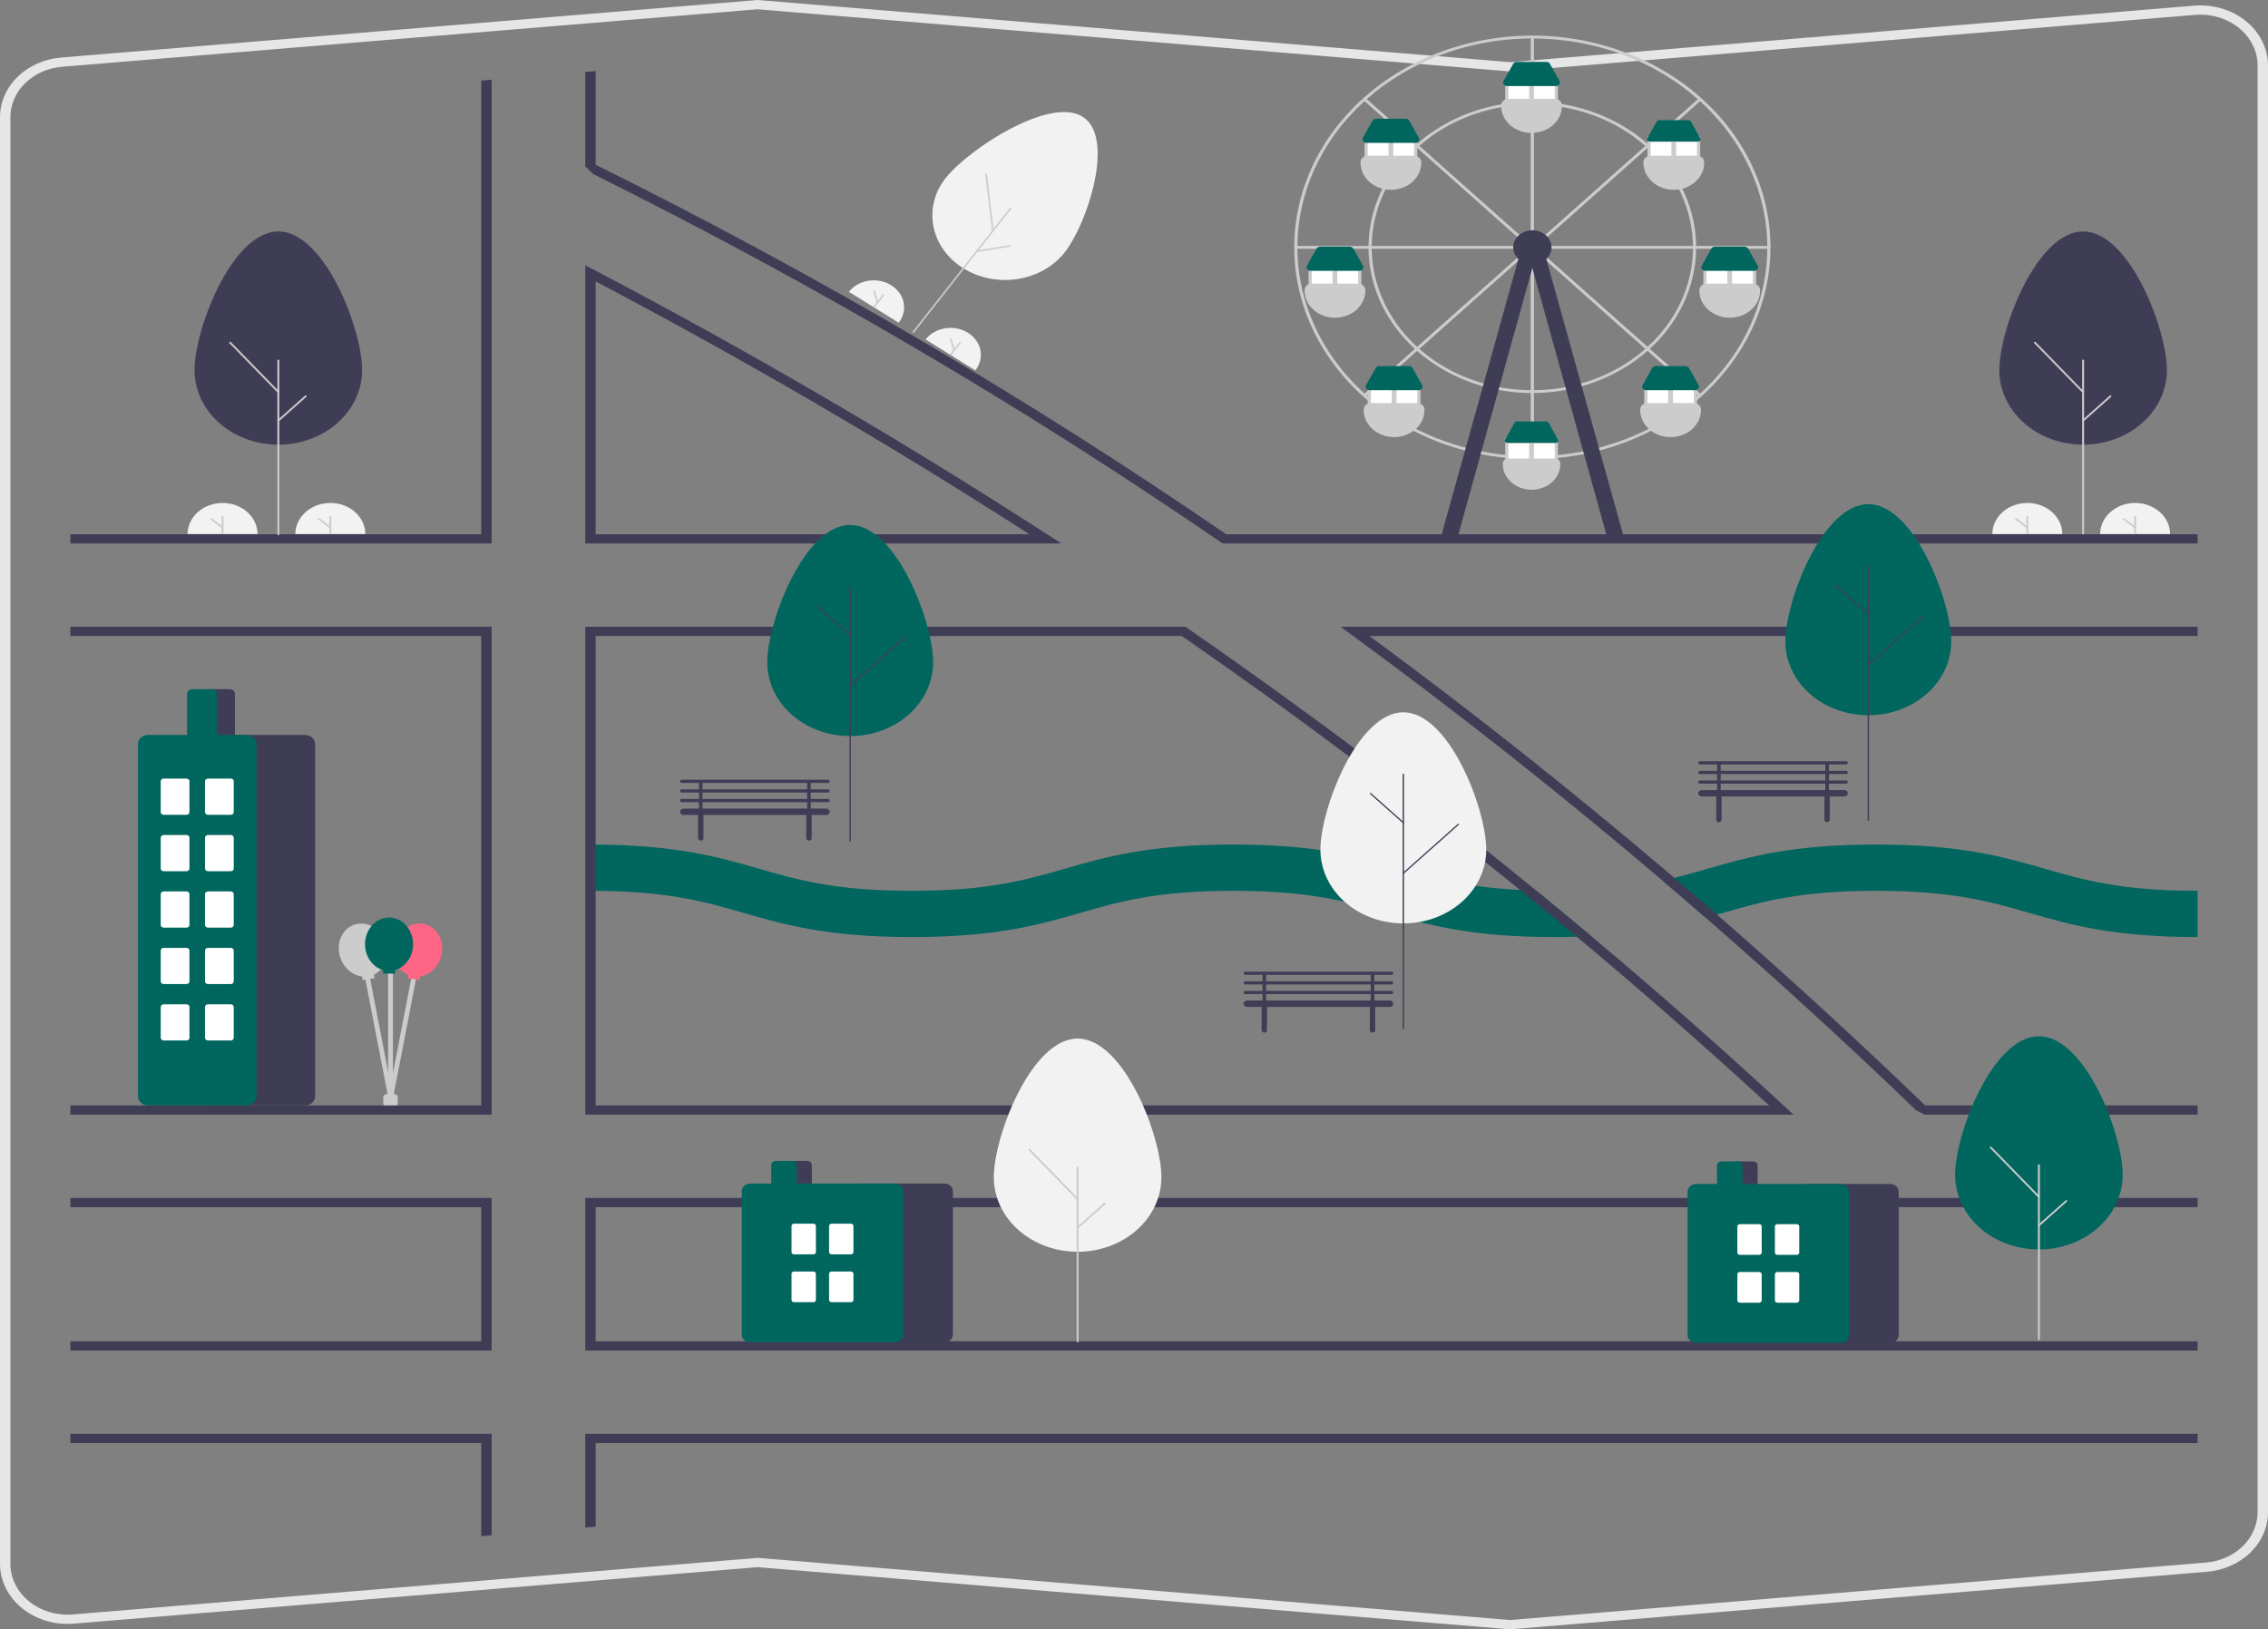 <svg width="302" height="217" viewBox="0 0 302 217" fill="none" xmlns="http://www.w3.org/2000/svg">
<rect x="0" y="0" width="302" height="217" fill="#808080" stroke="none"/>
<g clip-path="url(#clip0_119_826)">
<path d="M52.483 147.408H51.522C51.395 147.408 51.273 147.363 51.183 147.283C51.093 147.203 51.042 147.094 51.042 146.981V146.127C51.042 146.013 51.093 145.905 51.183 145.825C51.273 145.745 51.395 145.699 51.522 145.699H52.483C52.61 145.699 52.732 145.745 52.822 145.825C52.912 145.905 52.963 146.013 52.963 146.127V146.981C52.963 147.094 52.912 147.203 52.822 147.283C52.732 147.363 52.61 147.408 52.483 147.408Z" fill="#CCCCCC"/>
<path d="M52.021 146.467C52.002 146.467 51.984 146.465 51.966 146.462C51.925 146.456 51.885 146.443 51.849 146.423C51.814 146.403 51.783 146.377 51.759 146.346C51.735 146.316 51.717 146.281 51.708 146.245C51.699 146.208 51.698 146.17 51.705 146.134L54.871 129.745C54.886 129.671 54.933 129.605 55.003 129.562C55.072 129.518 55.157 129.501 55.241 129.514C55.324 129.527 55.398 129.568 55.447 129.63C55.496 129.691 55.516 129.767 55.502 129.841L52.336 146.23C52.323 146.296 52.285 146.356 52.227 146.4C52.169 146.443 52.096 146.467 52.021 146.467Z" fill="#CCCCCC"/>
<path d="M52.02 146.467C51.944 146.467 51.871 146.443 51.814 146.4C51.756 146.356 51.718 146.296 51.705 146.23L48.538 129.841C48.525 129.767 48.544 129.691 48.593 129.63C48.642 129.568 48.717 129.527 48.8 129.514C48.883 129.501 48.969 129.518 49.038 129.562C49.107 129.605 49.155 129.671 49.169 129.745L52.336 146.134C52.343 146.17 52.342 146.208 52.333 146.245C52.323 146.281 52.306 146.316 52.282 146.346C52.258 146.377 52.227 146.403 52.191 146.423C52.156 146.443 52.116 146.456 52.075 146.462C52.056 146.465 52.038 146.467 52.02 146.467Z" fill="#CCCCCC"/>
<path d="M58.837 126.939C59.146 124.994 57.978 123.24 56.229 123.02C54.479 122.8 52.811 124.199 52.502 126.144C52.242 127.784 53.034 129.285 54.337 129.848L54.263 130.316L55.847 130.515L55.921 130.047C57.349 129.827 58.577 128.58 58.837 126.939Z" fill="#FF6584"/>
<path d="M51.484 126.054C51.105 124.119 49.387 122.769 47.646 123.039C45.906 123.308 44.802 125.096 45.181 127.031C45.501 128.663 46.773 129.874 48.208 130.054L48.299 130.519L49.875 130.275L49.784 129.809C51.066 129.209 51.803 127.686 51.484 126.054Z" fill="#CCCCCC"/>
<path d="M52.003 146.127C51.918 146.127 51.836 146.097 51.776 146.043C51.716 145.99 51.682 145.917 51.682 145.842V128.994C51.682 128.956 51.69 128.919 51.706 128.884C51.722 128.849 51.745 128.818 51.775 128.791C51.805 128.764 51.84 128.743 51.88 128.729C51.919 128.714 51.96 128.707 52.003 128.707C52.045 128.707 52.087 128.714 52.126 128.729C52.165 128.743 52.2 128.764 52.23 128.791C52.26 128.818 52.283 128.849 52.299 128.884C52.315 128.919 52.323 128.956 52.323 128.994V145.842C52.323 145.917 52.289 145.99 52.229 146.043C52.169 146.097 52.088 146.127 52.003 146.127Z" fill="#CCCCCC"/>
<path d="M55.003 125.758C55.003 123.794 53.571 122.201 51.804 122.201C50.038 122.201 48.606 123.794 48.606 125.758C48.606 127.414 49.626 128.802 51.005 129.198V129.67H52.604V129.198C53.983 128.802 55.003 127.414 55.003 125.758Z" fill="#00665E"/>
<path d="M201.103 217L201.039 216.995L100.898 208.72L9.836 216.244C8.589 216.347 7.331 216.218 6.144 215.864C4.956 215.51 3.864 214.94 2.939 214.189C2.013 213.439 1.273 212.525 0.767 211.506C0.261 210.487 -2.67674e-05 209.385 -4.69371e-05 208.271V15.636C-0.009 13.638 0.825 11.71 2.338 10.233C3.852 8.756 5.933 7.839 8.17 7.662L100.898 0L100.962 0.005L201.103 8.28L292.164 0.756C293.411 0.653 294.669 0.782 295.856 1.136C297.044 1.49 298.136 2.06 299.061 2.811C299.987 3.561 300.727 4.475 301.233 5.494C301.739 6.513 302 7.615 302 8.729V201.364C302.009 203.362 301.175 205.29 299.661 206.767C298.148 208.244 296.067 209.161 293.83 209.338L201.103 217ZM100.898 207.483L100.962 207.488L201.103 215.763L293.701 208.111C295.595 207.962 297.356 207.186 298.636 205.936C299.916 204.686 300.623 203.055 300.615 201.364V8.729C300.615 7.787 300.394 6.854 299.966 5.992C299.537 5.13 298.912 4.356 298.128 3.721C297.345 3.086 296.421 2.603 295.416 2.304C294.411 2.005 293.347 1.895 292.292 1.982L201.103 9.517L201.039 9.512L100.898 1.237L8.299 8.889L8.234 8.275L8.299 8.889C6.405 9.038 4.644 9.814 3.364 11.064C2.083 12.313 1.377 13.945 1.385 15.636V208.271C1.385 209.213 1.606 210.146 2.034 211.008C2.463 211.87 3.088 212.644 3.872 213.279C4.655 213.914 5.579 214.396 6.583 214.696C7.588 214.995 8.653 215.105 9.708 215.018L100.898 207.483Z" fill="#E6E6E6"/>
<path d="M288.539 49.302C288.539 43.824 283.543 30.825 277.38 30.825C271.218 30.825 266.222 43.824 266.222 49.302C266.223 51.933 267.4 54.456 269.492 56.316C271.585 58.176 274.422 59.221 277.38 59.221C280.338 59.221 283.176 58.176 285.268 56.316C287.36 54.456 288.537 51.933 288.539 49.302Z" fill="#3F3D56"/>
<path d="M277.38 71.28C277.346 71.28 277.314 71.268 277.29 71.247C277.266 71.226 277.253 71.197 277.253 71.167V47.997C277.253 47.967 277.266 47.938 277.29 47.917C277.314 47.896 277.347 47.884 277.38 47.884C277.414 47.884 277.446 47.896 277.47 47.917C277.494 47.938 277.508 47.967 277.508 47.997V71.167C277.508 71.182 277.505 71.196 277.498 71.21C277.492 71.224 277.482 71.237 277.471 71.247C277.459 71.257 277.445 71.266 277.429 71.272C277.414 71.277 277.397 71.28 277.38 71.28Z" fill="#CCCCCC"/>
<path d="M277.38 52.326C277.362 52.326 277.344 52.323 277.327 52.316C277.311 52.309 277.296 52.299 277.284 52.287L270.866 45.704C270.844 45.681 270.833 45.652 270.836 45.622C270.838 45.592 270.854 45.564 270.879 45.544C270.905 45.524 270.938 45.514 270.972 45.517C271.006 45.519 271.037 45.533 271.059 45.555L277.477 52.138C277.493 52.155 277.503 52.175 277.507 52.196C277.51 52.218 277.507 52.24 277.496 52.26C277.486 52.279 277.47 52.296 277.449 52.308C277.429 52.32 277.405 52.326 277.38 52.326V52.326Z" fill="#CCCCCC"/>
<path d="M277.38 56.125C277.355 56.125 277.33 56.118 277.309 56.106C277.288 56.093 277.272 56.076 277.262 56.055C277.253 56.034 277.25 56.011 277.255 55.989C277.26 55.968 277.272 55.947 277.29 55.931L280.937 52.688C280.948 52.677 280.963 52.669 280.978 52.663C280.993 52.657 281.01 52.655 281.027 52.655C281.044 52.655 281.06 52.657 281.076 52.663C281.091 52.669 281.105 52.677 281.117 52.688C281.129 52.698 281.138 52.711 281.145 52.725C281.151 52.738 281.154 52.753 281.154 52.768C281.154 52.783 281.151 52.798 281.145 52.812C281.138 52.825 281.129 52.838 281.117 52.848L277.47 56.092C277.459 56.102 277.445 56.111 277.429 56.117C277.414 56.122 277.397 56.125 277.38 56.125Z" fill="#CCCCCC"/>
<path d="M265.294 71.13C265.294 70.031 265.785 68.977 266.659 68.2C267.532 67.423 268.717 66.986 269.953 66.986C271.188 66.986 272.373 67.423 273.247 68.2C274.12 68.977 274.611 70.031 274.611 71.13" fill="#F2F2F2"/>
<path d="M269.953 71.13C269.92 71.13 269.888 71.118 269.864 71.097C269.84 71.076 269.827 71.048 269.827 71.018V68.834C269.827 68.805 269.84 68.776 269.864 68.755C269.888 68.734 269.92 68.722 269.953 68.722C269.986 68.722 270.018 68.734 270.042 68.755C270.066 68.776 270.079 68.805 270.079 68.834V71.018C270.079 71.048 270.066 71.076 270.042 71.097C270.018 71.118 269.986 71.13 269.953 71.13Z" fill="#CCCCCC"/>
<path d="M269.953 70.379C269.923 70.379 269.894 70.37 269.871 70.353L268.36 69.199C268.348 69.189 268.337 69.178 268.33 69.165C268.322 69.152 268.318 69.137 268.317 69.123C268.315 69.108 268.317 69.093 268.322 69.079C268.328 69.065 268.336 69.052 268.347 69.041C268.357 69.03 268.37 69.021 268.385 69.014C268.4 69.008 268.416 69.004 268.432 69.002C268.449 69.001 268.466 69.003 268.481 69.008C268.497 69.012 268.512 69.02 268.524 69.029L270.035 70.183C270.054 70.197 270.068 70.217 270.075 70.239C270.081 70.262 270.08 70.285 270.071 70.306C270.062 70.328 270.046 70.346 270.025 70.359C270.004 70.373 269.979 70.379 269.953 70.379H269.953Z" fill="#CCCCCC"/>
<path d="M279.647 71.13C279.647 70.031 280.138 68.977 281.012 68.2C281.885 67.423 283.07 66.986 284.306 66.986C285.541 66.986 286.726 67.423 287.6 68.2C288.473 68.977 288.964 70.031 288.964 71.13" fill="#F2F2F2"/>
<path d="M284.306 71.13C284.272 71.13 284.24 71.118 284.217 71.097C284.193 71.076 284.18 71.048 284.18 71.018V68.834C284.18 68.805 284.193 68.776 284.217 68.755C284.24 68.734 284.272 68.722 284.306 68.722C284.339 68.722 284.371 68.734 284.395 68.755C284.418 68.776 284.432 68.805 284.432 68.834V71.018C284.432 71.048 284.418 71.076 284.395 71.097C284.371 71.118 284.339 71.13 284.306 71.13Z" fill="#CCCCCC"/>
<path d="M284.306 70.379C284.276 70.379 284.247 70.37 284.224 70.353L282.713 69.199C282.688 69.18 282.672 69.152 282.67 69.123C282.668 69.093 282.678 69.064 282.7 69.041C282.722 69.019 282.753 69.005 282.786 69.003C282.819 69.001 282.852 69.01 282.877 69.029L284.388 70.183C284.407 70.197 284.421 70.217 284.428 70.239C284.434 70.262 284.433 70.285 284.424 70.306C284.415 70.328 284.399 70.346 284.378 70.359C284.357 70.373 284.332 70.379 284.306 70.379V70.379Z" fill="#CCCCCC"/>
<path d="M141.768 33.613C144.829 29.716 148.537 18.261 144.154 15.537C139.77 12.813 128.954 19.852 125.893 23.748C124.424 25.62 123.85 27.936 124.299 30.184C124.748 32.432 126.183 34.43 128.288 35.738C130.392 37.046 132.995 37.557 135.523 37.158C138.051 36.76 140.297 35.484 141.768 33.613Z" fill="#F2F2F2"/>
<path d="M121.552 44.314C121.528 44.299 121.511 44.276 121.506 44.251C121.501 44.225 121.507 44.199 121.524 44.177L134.469 27.696C134.486 27.674 134.511 27.66 134.54 27.655C134.569 27.651 134.599 27.657 134.623 27.672C134.647 27.686 134.664 27.709 134.669 27.735C134.674 27.761 134.667 27.787 134.65 27.809L121.706 44.29C121.689 44.311 121.663 44.326 121.634 44.331C121.605 44.335 121.576 44.329 121.552 44.314Z" fill="#CCCCCC"/>
<path d="M132.141 30.832C132.128 30.823 132.117 30.813 132.109 30.801C132.101 30.789 132.096 30.775 132.094 30.761L131.207 23.242C131.204 23.216 131.213 23.19 131.231 23.169C131.25 23.149 131.277 23.136 131.306 23.134C131.335 23.131 131.364 23.139 131.387 23.155C131.41 23.171 131.424 23.195 131.428 23.221L132.315 30.741C132.317 30.759 132.313 30.778 132.303 30.795C132.294 30.812 132.279 30.826 132.261 30.836C132.243 30.845 132.222 30.85 132.2 30.849C132.179 30.849 132.159 30.842 132.141 30.832L132.141 30.832Z" fill="#CCCCCC"/>
<path d="M130.019 33.534C130.001 33.523 129.987 33.507 129.979 33.489C129.971 33.471 129.969 33.451 129.974 33.432C129.979 33.413 129.99 33.396 130.006 33.382C130.021 33.369 130.041 33.36 130.063 33.356L134.469 32.661C134.483 32.658 134.498 32.659 134.512 32.661C134.526 32.664 134.54 32.669 134.552 32.677C134.564 32.684 134.574 32.694 134.582 32.705C134.59 32.715 134.595 32.728 134.598 32.74C134.6 32.753 134.6 32.766 134.597 32.779C134.594 32.792 134.588 32.804 134.579 32.814C134.571 32.825 134.56 32.834 134.548 32.841C134.536 32.848 134.522 32.853 134.508 32.855L130.101 33.55C130.087 33.553 130.072 33.552 130.058 33.549C130.044 33.547 130.031 33.541 130.019 33.534Z" fill="#CCCCCC"/>
<path d="M113.039 38.865C113.654 38.086 114.591 37.555 115.645 37.39C116.7 37.225 117.784 37.438 118.662 37.984C119.539 38.529 120.138 39.361 120.326 40.299C120.514 41.236 120.277 42.202 119.666 42.983" fill="#F2F2F2"/>
<path d="M116.352 40.924C116.328 40.91 116.312 40.887 116.307 40.862C116.302 40.836 116.309 40.81 116.325 40.789L117.545 39.236C117.562 39.215 117.587 39.2 117.616 39.196C117.644 39.192 117.673 39.197 117.697 39.212C117.721 39.227 117.737 39.249 117.742 39.275C117.747 39.3 117.741 39.326 117.724 39.347L116.504 40.9C116.488 40.921 116.462 40.936 116.434 40.94C116.405 40.945 116.376 40.939 116.352 40.924Z" fill="#CCCCCC"/>
<path d="M116.771 40.391C116.75 40.377 116.735 40.358 116.728 40.335L116.298 38.847C116.294 38.834 116.293 38.822 116.295 38.809C116.297 38.796 116.302 38.784 116.31 38.773C116.317 38.762 116.326 38.752 116.338 38.745C116.349 38.737 116.363 38.731 116.376 38.728C116.39 38.725 116.405 38.724 116.419 38.726C116.433 38.728 116.447 38.732 116.459 38.739C116.472 38.745 116.483 38.754 116.491 38.764C116.5 38.774 116.506 38.786 116.51 38.798L116.94 40.287C116.945 40.306 116.944 40.326 116.936 40.345C116.929 40.363 116.915 40.38 116.896 40.391C116.878 40.402 116.856 40.408 116.834 40.408C116.812 40.408 116.79 40.402 116.771 40.391Z" fill="#CCCCCC"/>
<path d="M123.248 45.209C123.552 44.821 123.938 44.49 124.386 44.235C124.833 43.98 125.333 43.806 125.857 43.722C126.38 43.639 126.916 43.649 127.436 43.75C127.955 43.852 128.446 44.044 128.882 44.314C129.318 44.585 129.689 44.93 129.975 45.328C130.261 45.727 130.456 46.172 130.548 46.638C130.64 47.103 130.629 47.581 130.513 48.042C130.398 48.504 130.181 48.941 129.876 49.328" fill="#F2F2F2"/>
<path d="M126.562 47.269C126.538 47.254 126.522 47.231 126.517 47.206C126.512 47.181 126.518 47.154 126.535 47.133L127.755 45.58C127.772 45.559 127.797 45.544 127.826 45.54C127.854 45.535 127.883 45.541 127.907 45.556C127.931 45.571 127.947 45.593 127.952 45.619C127.957 45.644 127.951 45.67 127.934 45.691L126.714 47.245C126.698 47.266 126.672 47.28 126.644 47.285C126.615 47.289 126.586 47.283 126.562 47.269Z" fill="#CCCCCC"/>
<path d="M126.981 46.735C126.96 46.721 126.944 46.702 126.938 46.679L126.508 45.191C126.501 45.166 126.505 45.14 126.52 45.118C126.535 45.096 126.558 45.08 126.586 45.073C126.614 45.067 126.644 45.071 126.669 45.084C126.694 45.097 126.712 45.118 126.719 45.143L127.15 46.631C127.155 46.65 127.154 46.67 127.146 46.689C127.138 46.708 127.124 46.724 127.106 46.735C127.088 46.746 127.066 46.752 127.044 46.752C127.021 46.752 127 46.746 126.981 46.735Z" fill="#CCCCCC"/>
<path d="M204.559 118.609C207.021 120.62 209.467 122.646 211.897 124.686C211.273 124.717 210.626 124.741 209.961 124.76C209.023 124.788 208.046 124.8 207.021 124.8C195.777 124.8 190.071 123.158 184.558 121.569C179.322 120.063 174.378 118.64 164.225 118.64C154.068 118.64 149.123 120.063 143.891 121.569C138.375 123.158 132.668 124.8 121.425 124.8C110.177 124.8 104.474 123.158 98.958 121.569C93.844 120.097 89.006 118.705 79.317 118.643C79.088 118.64 78.86 118.64 78.624 118.64V112.48C78.856 112.48 79.088 112.48 79.317 112.483C90.107 112.547 95.689 114.155 101.091 115.708C106.327 117.217 111.272 118.64 121.425 118.64C131.577 118.64 136.522 117.217 141.758 115.708C147.274 114.121 152.978 112.48 164.225 112.48C175.468 112.48 181.172 114.121 186.688 115.708C191.061 116.967 195.234 118.169 202.409 118.529C203.098 118.566 203.811 118.591 204.559 118.609Z" fill="#00665E"/>
<path d="M292.625 118.64V124.8C281.378 124.8 275.674 123.158 270.158 121.569C264.922 120.063 259.978 118.64 249.825 118.64C239.668 118.64 234.724 120.063 229.488 121.569C229.204 121.652 228.916 121.732 228.629 121.815C228.137 121.957 227.639 122.099 227.133 122.237C225.222 120.571 223.303 118.919 221.378 117.282C221.915 117.165 222.434 117.041 222.947 116.915C224.474 116.539 225.904 116.127 227.358 115.708C232.874 114.121 238.578 112.48 249.825 112.48C261.072 112.48 266.775 114.121 272.291 115.708C277.527 117.217 282.472 118.64 292.625 118.64Z" fill="#00665E"/>
<path d="M139.594 71.265C120.209 58.708 99.813 46.8 78.978 35.876L77.932 35.327V72.38H141.315L139.594 71.265ZM79.317 71.148V37.486C99.138 47.916 118.547 59.232 137.056 71.148H79.317ZM237.698 147.414C229.315 139.661 220.714 132.085 211.897 124.686C209.466 122.644 207.02 120.618 204.559 118.609C189.541 106.338 174.029 94.668 158.023 83.598L157.836 83.469H77.932V148.458H238.827L237.698 147.414ZM79.317 147.226V84.701H157.361C172.795 95.379 187.811 106.655 202.409 118.529C204.944 120.59 207.461 122.667 209.961 124.76C218.701 132.066 227.237 139.555 235.568 147.226H79.317ZM237.698 147.414C229.315 139.661 220.714 132.085 211.897 124.686C209.466 122.644 207.02 120.618 204.559 118.609C189.541 106.338 174.029 94.668 158.023 83.598L157.836 83.469H77.932V148.458H238.827L237.698 147.414ZM79.317 147.226V84.701H157.361C172.795 95.379 187.811 106.655 202.409 118.529C204.944 120.59 207.461 122.667 209.961 124.76C218.701 132.066 227.237 139.555 235.568 147.226H79.317ZM139.594 71.265C120.209 58.708 99.813 46.8 78.978 35.876L77.932 35.327V72.38H141.315L139.594 71.265ZM79.317 71.148V37.486C99.138 47.916 118.547 59.232 137.056 71.148H79.317ZM139.594 71.265C120.209 58.708 99.813 46.8 78.978 35.876L77.932 35.327V72.38H141.315L139.594 71.265ZM79.317 71.148V37.486C99.138 47.916 118.547 59.232 137.056 71.148H79.317ZM237.698 147.414C229.315 139.661 220.714 132.085 211.897 124.686C209.466 122.644 207.02 120.618 204.559 118.609C189.541 106.338 174.029 94.668 158.023 83.598L157.836 83.469H77.932V148.458H238.827L237.698 147.414ZM79.317 147.226V84.701H157.361C172.795 95.379 187.811 106.655 202.409 118.529C204.944 120.59 207.461 122.667 209.961 124.76C218.701 132.066 227.237 139.555 235.568 147.226H79.317ZM9.376 159.546V160.778H64.081V178.643H9.376V179.875H65.466V159.546H9.376ZM77.932 190.963V203.446L79.317 203.332V192.195H292.625V190.963H77.932ZM292.625 160.778V159.546H77.932V179.875H292.625V178.643H79.317V160.778H292.625ZM163.272 71.148C136.7 52.916 108.637 36.469 79.317 21.944V9.47L77.932 9.584V22.155L78.999 23.198C108.199 37.683 136.148 54.079 162.614 72.251L162.801 72.38H292.625V71.148H163.272ZM64.081 71.148H9.376V72.38H65.466V10.613L64.081 10.727V71.148ZM292.625 83.469H178.495L179.987 84.559C194.039 94.843 207.836 105.751 221.378 117.282C223.303 118.92 225.222 120.572 227.133 122.237C236.649 130.507 245.979 139.047 255.123 147.857L256.265 148.458H292.625V147.226H256.352C247.307 138.503 238.066 130.033 228.629 121.815C226.742 120.171 224.848 118.537 222.947 116.915C209.698 105.608 196.166 94.87 182.352 84.701H292.625V83.469ZM9.376 190.963V192.195H64.081V204.589L65.466 204.475V190.963H9.376ZM9.376 83.469V84.701H64.081V147.226H9.376V148.458H65.466V83.469H9.376ZM139.594 71.265C120.209 58.708 99.813 46.8 78.978 35.876L77.932 35.327V72.38H141.315L139.594 71.265ZM79.317 71.148V37.486C99.138 47.916 118.547 59.232 137.056 71.148H79.317ZM237.698 147.414C229.315 139.661 220.714 132.085 211.897 124.686C209.466 122.644 207.02 120.618 204.559 118.609C189.541 106.338 174.029 94.668 158.023 83.598L157.836 83.469H77.932V148.458H238.827L237.698 147.414ZM79.317 147.226V84.701H157.361C172.795 95.379 187.811 106.655 202.409 118.529C204.944 120.59 207.461 122.667 209.961 124.76C218.701 132.066 227.237 139.555 235.568 147.226H79.317ZM139.594 71.265C120.209 58.708 99.813 46.8 78.978 35.876L77.932 35.327V72.38H141.315L139.594 71.265ZM79.317 71.148V37.486C99.138 47.916 118.547 59.232 137.056 71.148H79.317ZM237.698 147.414C229.315 139.661 220.714 132.085 211.897 124.686C209.466 122.644 207.02 120.618 204.559 118.609C189.541 106.338 174.029 94.668 158.023 83.598L157.836 83.469H77.932V148.458H238.827L237.698 147.414ZM79.317 147.226V84.701H157.361C172.795 95.379 187.811 106.655 202.409 118.529C204.944 120.59 207.461 122.667 209.961 124.76C218.701 132.066 227.237 139.555 235.568 147.226H79.317Z" fill="#3F3D56"/>
<path d="M175.821 113.161C175.821 107.737 180.765 94.865 186.863 94.865C192.962 94.865 197.906 107.737 197.906 113.161C197.906 115.766 196.742 118.265 194.671 120.107C192.6 121.949 189.792 122.983 186.863 122.983C183.935 122.983 181.126 121.949 179.055 120.107C176.984 118.265 175.821 115.766 175.821 113.161Z" fill="#F2F2F2"/>
<path d="M186.863 137.057C186.851 137.057 186.84 137.055 186.829 137.051C186.818 137.047 186.808 137.041 186.799 137.033C186.791 137.026 186.784 137.017 186.779 137.007C186.775 136.997 186.772 136.987 186.772 136.976V103.113C186.772 103.092 186.782 103.072 186.799 103.056C186.816 103.041 186.839 103.033 186.863 103.033C186.887 103.033 186.91 103.041 186.927 103.056C186.944 103.072 186.954 103.092 186.954 103.113V136.976C186.954 136.987 186.952 136.997 186.947 137.007C186.943 137.017 186.936 137.026 186.927 137.033C186.919 137.041 186.909 137.047 186.898 137.051C186.887 137.055 186.875 137.057 186.863 137.057Z" fill="#3F3D56"/>
<path d="M186.863 109.651C186.851 109.651 186.839 109.649 186.828 109.645C186.817 109.641 186.807 109.635 186.799 109.627L182.428 105.74C182.42 105.732 182.413 105.723 182.409 105.714C182.404 105.704 182.402 105.693 182.402 105.683C182.402 105.672 182.404 105.662 182.409 105.652C182.413 105.642 182.42 105.633 182.428 105.626C182.437 105.618 182.447 105.612 182.458 105.608C182.469 105.604 182.481 105.602 182.493 105.602C182.505 105.602 182.516 105.604 182.527 105.608C182.538 105.612 182.548 105.618 182.557 105.626L186.927 109.513C186.94 109.524 186.949 109.539 186.952 109.554C186.956 109.57 186.954 109.586 186.947 109.601C186.94 109.616 186.929 109.628 186.914 109.637C186.899 109.646 186.881 109.651 186.863 109.651Z" fill="#3F3D56"/>
<path d="M186.863 116.381C186.845 116.381 186.828 116.376 186.813 116.367C186.798 116.359 186.786 116.346 186.779 116.331C186.772 116.316 186.771 116.3 186.774 116.284C186.778 116.269 186.786 116.254 186.799 116.243L194.118 109.733C194.127 109.725 194.137 109.719 194.148 109.715C194.159 109.711 194.171 109.709 194.183 109.709C194.194 109.709 194.206 109.711 194.217 109.715C194.228 109.719 194.238 109.725 194.247 109.733C194.255 109.74 194.262 109.749 194.266 109.759C194.271 109.769 194.273 109.779 194.273 109.79C194.273 109.8 194.271 109.811 194.266 109.821C194.262 109.831 194.255 109.839 194.247 109.847L186.927 116.357C186.919 116.365 186.909 116.371 186.898 116.375C186.887 116.379 186.875 116.381 186.863 116.381Z" fill="#3F3D56"/>
<path d="M237.736 85.441C237.736 80.016 242.68 67.144 248.778 67.144C254.877 67.144 259.821 80.016 259.821 85.441C259.819 88.045 258.655 90.541 256.584 92.382C254.513 94.223 251.706 95.257 248.778 95.257C245.851 95.257 243.043 94.223 240.972 92.382C238.902 90.541 237.738 88.045 237.736 85.441Z" fill="#00665E"/>
<path d="M248.778 109.336C248.766 109.336 248.755 109.334 248.744 109.33C248.733 109.326 248.723 109.32 248.714 109.313C248.706 109.305 248.699 109.296 248.694 109.287C248.69 109.277 248.687 109.266 248.688 109.256V75.393C248.688 75.371 248.697 75.351 248.714 75.336C248.731 75.321 248.754 75.312 248.778 75.312C248.802 75.312 248.825 75.321 248.843 75.336C248.86 75.351 248.869 75.371 248.869 75.393V109.256C248.869 109.266 248.867 109.277 248.862 109.287C248.858 109.296 248.851 109.305 248.843 109.313C248.834 109.32 248.824 109.326 248.813 109.33C248.802 109.334 248.79 109.336 248.778 109.336Z" fill="#3F3D56"/>
<path d="M248.778 81.93C248.766 81.93 248.755 81.928 248.744 81.924C248.732 81.92 248.722 81.914 248.714 81.907L244.343 78.019C244.326 78.004 244.317 77.984 244.317 77.962C244.317 77.941 244.326 77.92 244.344 77.905C244.361 77.89 244.384 77.881 244.408 77.881C244.432 77.881 244.455 77.89 244.472 77.905L248.842 81.793C248.855 81.804 248.864 81.818 248.867 81.834C248.871 81.85 248.869 81.866 248.862 81.881C248.855 81.895 248.844 81.908 248.829 81.917C248.814 81.926 248.796 81.93 248.778 81.93H248.778Z" fill="#3F3D56"/>
<path d="M248.778 88.66C248.76 88.66 248.743 88.656 248.728 88.647C248.713 88.638 248.701 88.625 248.694 88.611C248.688 88.596 248.686 88.58 248.689 88.564C248.693 88.548 248.701 88.534 248.714 88.523L256.033 82.012C256.05 81.997 256.073 81.989 256.097 81.989C256.121 81.989 256.144 81.998 256.161 82.013C256.178 82.028 256.188 82.048 256.188 82.069C256.188 82.091 256.179 82.111 256.162 82.126L248.843 88.637C248.834 88.644 248.824 88.65 248.813 88.654C248.802 88.658 248.79 88.66 248.778 88.66Z" fill="#3F3D56"/>
<path d="M102.165 88.213C102.165 82.788 107.109 69.916 113.207 69.916C119.306 69.916 124.25 82.788 124.25 88.213C124.25 90.818 123.086 93.316 121.016 95.158C118.945 97 116.136 98.035 113.207 98.035C110.279 98.035 107.47 97 105.399 95.158C103.328 93.316 102.165 90.818 102.165 88.213Z" fill="#00665E"/>
<path d="M113.207 112.109C113.195 112.109 113.184 112.106 113.173 112.102C113.162 112.098 113.152 112.092 113.143 112.085C113.135 112.077 113.128 112.069 113.123 112.059C113.119 112.049 113.117 112.038 113.117 112.028V78.165C113.117 78.144 113.126 78.123 113.143 78.108C113.16 78.093 113.183 78.084 113.207 78.084C113.231 78.084 113.255 78.093 113.272 78.108C113.289 78.123 113.298 78.144 113.298 78.165V112.028C113.298 112.038 113.296 112.049 113.291 112.059C113.287 112.069 113.28 112.077 113.272 112.085C113.263 112.092 113.253 112.098 113.242 112.102C113.231 112.106 113.219 112.109 113.207 112.109Z" fill="#3F3D56"/>
<path d="M113.207 84.702C113.195 84.703 113.184 84.7 113.173 84.696C113.162 84.692 113.152 84.686 113.143 84.679L108.773 80.791C108.764 80.784 108.757 80.775 108.753 80.765C108.748 80.755 108.746 80.745 108.746 80.734C108.746 80.724 108.748 80.713 108.753 80.703C108.757 80.694 108.764 80.685 108.773 80.677C108.781 80.67 108.791 80.664 108.802 80.66C108.813 80.656 108.825 80.653 108.837 80.653C108.849 80.653 108.861 80.656 108.872 80.66C108.883 80.664 108.893 80.67 108.901 80.677L113.272 84.565C113.284 84.576 113.293 84.59 113.296 84.606C113.3 84.622 113.298 84.638 113.291 84.653C113.284 84.667 113.273 84.68 113.258 84.689C113.243 84.698 113.225 84.702 113.207 84.702Z" fill="#3F3D56"/>
<path d="M113.207 91.432C113.189 91.432 113.172 91.428 113.157 91.419C113.142 91.41 113.13 91.397 113.123 91.383C113.117 91.368 113.115 91.352 113.118 91.336C113.122 91.32 113.13 91.306 113.143 91.295L120.462 84.784C120.48 84.769 120.503 84.761 120.527 84.761C120.551 84.761 120.574 84.769 120.591 84.784C120.608 84.799 120.617 84.82 120.617 84.841C120.617 84.863 120.608 84.883 120.591 84.898L113.272 91.409C113.263 91.416 113.253 91.422 113.242 91.426C113.231 91.43 113.219 91.433 113.207 91.432Z" fill="#3F3D56"/>
<path d="M204.043 61.152C197.771 61.152 191.64 59.498 186.426 56.398C181.211 53.299 177.146 48.894 174.746 43.74C172.346 38.586 171.718 32.915 172.942 27.444C174.165 21.972 177.186 16.946 181.62 13.002C186.055 9.057 191.705 6.371 197.857 5.283C204.008 4.194 210.384 4.753 216.178 6.888C221.972 9.022 226.925 12.638 230.409 17.276C233.894 21.914 235.753 27.368 235.753 32.946C235.744 40.424 232.4 47.593 226.455 52.881C220.51 58.169 212.45 61.143 204.043 61.152ZM204.043 5.119C197.855 5.119 191.807 6.751 186.662 9.809C181.517 12.867 177.507 17.212 175.14 22.297C172.772 27.382 172.152 32.977 173.359 38.375C174.566 43.773 177.546 48.731 181.921 52.623C186.297 56.514 191.871 59.165 197.94 60.239C204.008 61.312 210.299 60.761 216.015 58.655C221.732 56.549 226.618 52.982 230.055 48.406C233.493 43.83 235.328 38.45 235.328 32.946C235.318 25.569 232.019 18.495 226.154 13.279C220.289 8.062 212.337 5.128 204.043 5.119V5.119Z" fill="#CCCCCC"/>
<path d="M204.043 30.864C203.987 30.864 203.933 30.844 203.893 30.808C203.853 30.773 203.83 30.725 203.83 30.675V4.93C203.83 4.88 203.853 4.831 203.893 4.796C203.933 4.76 203.987 4.741 204.043 4.741C204.1 4.741 204.154 4.76 204.194 4.796C204.234 4.831 204.256 4.88 204.256 4.93V30.675C204.256 30.725 204.234 30.773 204.194 30.808C204.154 30.844 204.1 30.864 204.043 30.864Z" fill="#CCCCCC"/>
<path d="M235.541 33.135H206.597C206.54 33.135 206.486 33.115 206.446 33.08C206.406 33.044 206.384 32.996 206.384 32.946C206.384 32.896 206.406 32.848 206.446 32.812C206.486 32.777 206.54 32.757 206.597 32.757H235.541C235.597 32.757 235.651 32.777 235.691 32.812C235.731 32.848 235.753 32.896 235.753 32.946C235.753 32.996 235.731 33.044 235.691 33.08C235.651 33.115 235.597 33.135 235.541 33.135Z" fill="#CCCCCC"/>
<path d="M201.489 33.135H172.559C172.503 33.135 172.449 33.115 172.409 33.08C172.369 33.044 172.346 32.996 172.346 32.946C172.346 32.896 172.369 32.848 172.409 32.812C172.449 32.777 172.503 32.757 172.559 32.757H201.489C201.546 32.757 201.6 32.777 201.64 32.812C201.68 32.848 201.702 32.896 201.702 32.946C201.702 32.996 201.68 33.044 201.64 33.08C201.6 33.115 201.546 33.135 201.489 33.135Z" fill="#CCCCCC"/>
<path d="M204.043 61.152C203.987 61.152 203.933 61.132 203.893 61.096C203.853 61.061 203.83 61.013 203.83 60.962V35.218C203.83 35.167 203.853 35.119 203.893 35.084C203.933 35.048 203.987 35.028 204.043 35.028C204.1 35.028 204.154 35.048 204.194 35.084C204.234 35.119 204.256 35.167 204.256 35.218V60.962C204.256 61.013 204.234 61.061 204.194 61.096C204.154 61.132 204.1 61.152 204.043 61.152Z" fill="#CCCCCC"/>
<path d="M205.92 31.597C205.877 31.597 205.836 31.586 205.801 31.565C205.766 31.544 205.739 31.515 205.723 31.48C205.707 31.446 205.703 31.408 205.711 31.371C205.719 31.334 205.739 31.3 205.769 31.274L226.145 13.15C226.185 13.115 226.239 13.095 226.296 13.095C226.352 13.095 226.406 13.115 226.446 13.15C226.486 13.186 226.508 13.234 226.508 13.284C226.508 13.334 226.486 13.382 226.446 13.418L206.07 31.542C206.05 31.559 206.027 31.573 206.001 31.583C205.975 31.592 205.948 31.597 205.92 31.597Z" fill="#CCCCCC"/>
<path d="M202.167 31.597C202.139 31.597 202.111 31.592 202.085 31.583C202.059 31.573 202.036 31.559 202.016 31.542L181.64 13.418C181.6 13.382 181.578 13.334 181.578 13.284C181.578 13.234 181.601 13.186 181.64 13.15C181.68 13.115 181.734 13.095 181.791 13.095C181.847 13.095 181.901 13.115 181.941 13.15L202.317 31.274C202.347 31.3 202.367 31.334 202.375 31.371C202.384 31.408 202.379 31.446 202.363 31.48C202.347 31.515 202.32 31.544 202.285 31.565C202.25 31.586 202.209 31.597 202.167 31.597Z" fill="#CCCCCC"/>
<path d="M226.296 52.798C226.268 52.798 226.24 52.793 226.214 52.783C226.188 52.774 226.165 52.76 226.145 52.742L205.769 34.618C205.729 34.583 205.707 34.535 205.707 34.484C205.707 34.434 205.73 34.386 205.77 34.351C205.809 34.316 205.863 34.296 205.92 34.296C205.976 34.295 206.03 34.315 206.07 34.35L226.446 52.475C226.476 52.501 226.496 52.535 226.504 52.572C226.513 52.608 226.508 52.646 226.492 52.681C226.476 52.716 226.449 52.745 226.414 52.766C226.379 52.787 226.338 52.798 226.296 52.798V52.798Z" fill="#CCCCCC"/>
<path d="M181.79 52.798C181.748 52.798 181.707 52.787 181.672 52.766C181.637 52.745 181.61 52.716 181.594 52.681C181.578 52.647 181.574 52.608 181.582 52.572C181.59 52.535 181.61 52.501 181.64 52.475L202.016 34.35C202.056 34.315 202.11 34.295 202.167 34.295C202.223 34.295 202.277 34.315 202.317 34.35C202.357 34.386 202.38 34.434 202.38 34.484C202.38 34.535 202.357 34.583 202.317 34.618L181.941 52.742C181.921 52.76 181.898 52.774 181.872 52.783C181.846 52.793 181.818 52.798 181.79 52.798Z" fill="#CCCCCC"/>
<path d="M204.043 52.349C199.729 52.349 195.511 51.211 191.924 49.079C188.336 46.947 185.54 43.917 183.889 40.371C182.238 36.826 181.806 32.925 182.648 29.161C183.49 25.397 185.567 21.94 188.618 19.226C191.669 16.512 195.556 14.665 199.787 13.916C204.019 13.167 208.405 13.551 212.391 15.02C216.377 16.488 219.784 18.976 222.181 22.166C224.578 25.357 225.857 29.109 225.857 32.946C225.851 38.09 223.55 43.022 219.461 46.66C215.371 50.297 209.826 52.343 204.043 52.349ZM204.043 13.922C199.813 13.922 195.677 15.037 192.16 17.128C188.643 19.218 185.901 22.189 184.283 25.666C182.664 29.142 182.24 32.967 183.065 36.658C183.891 40.348 185.928 43.738 188.919 46.399C191.91 49.059 195.721 50.871 199.87 51.605C204.019 52.339 208.32 51.962 212.228 50.523C216.136 49.083 219.477 46.644 221.827 43.516C224.177 40.387 225.432 36.709 225.432 32.946C225.425 27.902 223.17 23.067 219.16 19.5C215.15 15.934 209.714 13.927 204.043 13.922Z" fill="#CCCCCC"/>
<path d="M204.043 35.218C205.454 35.218 206.597 34.201 206.597 32.946C206.597 31.692 205.454 30.675 204.043 30.675C202.633 30.675 201.489 31.692 201.489 32.946C201.489 34.201 202.633 35.218 204.043 35.218Z" fill="#3F3D56"/>
<path d="M194.156 71.316L191.912 71.374L202.863 32.057L204.899 32.61L194.156 71.316Z" fill="#3F3D56"/>
<path d="M213.93 71.316L216.174 71.374L205.223 32.057L203.187 32.61L213.93 71.316Z" fill="#3F3D56"/>
<path d="M207.448 10.609H200.425V14.016H207.448V10.609Z" fill="#CCCCCC"/>
<path d="M203.618 11.366H200.851V14.016H203.618V11.366Z" fill="white"/>
<path d="M207.023 11.366H204.256V14.016H207.023V11.366Z" fill="white"/>
<path d="M203.937 17.708C202.865 17.706 201.837 17.327 201.079 16.653C200.321 15.979 199.894 15.064 199.893 14.111V14.016C199.893 13.79 199.994 13.574 200.174 13.414C200.353 13.255 200.597 13.165 200.851 13.164H207.023C207.277 13.165 207.52 13.255 207.699 13.414C207.879 13.574 207.98 13.79 207.98 14.016V14.111C207.979 15.064 207.553 15.979 206.795 16.653C206.037 17.327 205.009 17.706 203.937 17.708Z" fill="#CCCCCC"/>
<path d="M207.185 11.461H200.688C200.597 11.461 200.508 11.44 200.429 11.401C200.35 11.361 200.283 11.305 200.235 11.236C200.188 11.168 200.161 11.089 200.157 11.009C200.152 10.928 200.172 10.848 200.212 10.776L201.489 8.504C201.533 8.425 201.601 8.359 201.685 8.313C201.769 8.267 201.866 8.242 201.965 8.243H205.908C206.007 8.242 206.104 8.267 206.188 8.313C206.272 8.359 206.34 8.425 206.384 8.504L207.661 10.776C207.701 10.848 207.721 10.928 207.717 11.009C207.713 11.089 207.685 11.168 207.638 11.236C207.59 11.305 207.523 11.361 207.444 11.401C207.365 11.44 207.276 11.461 207.185 11.461H207.185Z" fill="#00665E"/>
<path d="M226.389 18.181H219.366V21.588H226.389V18.181Z" fill="#CCCCCC"/>
<path d="M222.558 18.938H219.792V21.588H222.558V18.938Z" fill="white"/>
<path d="M225.964 18.938H223.197V21.588H225.964V18.938Z" fill="white"/>
<path d="M222.878 25.279C221.806 25.278 220.778 24.899 220.02 24.225C219.262 23.551 218.835 22.636 218.834 21.683V21.588C218.835 21.362 218.936 21.146 219.115 20.986C219.295 20.826 219.538 20.737 219.792 20.736H225.964C226.218 20.737 226.461 20.826 226.641 20.986C226.82 21.146 226.921 21.362 226.921 21.588V21.683C226.92 22.636 226.494 23.551 225.736 24.225C224.978 24.899 223.95 25.278 222.878 25.279Z" fill="#CCCCCC"/>
<path d="M220.906 16.004C220.847 16.004 220.789 16.018 220.738 16.046C220.688 16.074 220.647 16.113 220.621 16.161L219.344 18.432C219.319 18.476 219.308 18.524 219.31 18.572C219.313 18.62 219.329 18.668 219.358 18.709C219.386 18.75 219.426 18.784 219.474 18.807C219.521 18.831 219.575 18.843 219.629 18.843H226.126C226.181 18.843 226.234 18.831 226.282 18.807C226.329 18.784 226.369 18.75 226.398 18.709C226.426 18.668 226.443 18.62 226.445 18.572C226.448 18.524 226.436 18.476 226.412 18.432L225.135 16.161C225.109 16.113 225.068 16.074 225.017 16.046C224.967 16.018 224.909 16.004 224.849 16.004H220.906Z" fill="#00665E"/>
<path d="M233.838 35.218H226.815V38.625H233.838V35.218Z" fill="#CCCCCC"/>
<path d="M230.007 35.975H227.24V38.625H230.007V35.975Z" fill="white"/>
<path d="M233.412 35.975H230.646V38.625H233.412V35.975Z" fill="white"/>
<path d="M230.327 42.316C229.255 42.315 228.227 41.936 227.469 41.262C226.711 40.588 226.284 39.673 226.283 38.72V38.625C226.283 38.399 226.384 38.183 226.564 38.023C226.743 37.863 226.987 37.774 227.241 37.773H233.412C233.666 37.774 233.91 37.863 234.089 38.023C234.269 38.183 234.37 38.399 234.37 38.625V38.72C234.369 39.673 233.943 40.588 233.184 41.262C232.426 41.936 231.399 42.315 230.327 42.316Z" fill="#CCCCCC"/>
<path d="M233.575 36.07H227.078C226.987 36.07 226.898 36.049 226.819 36.01C226.74 35.97 226.673 35.914 226.625 35.845C226.578 35.776 226.551 35.698 226.546 35.618C226.542 35.537 226.562 35.457 226.602 35.385L227.879 33.113C227.923 33.034 227.991 32.968 228.075 32.922C228.159 32.876 228.256 32.851 228.355 32.852H232.298C232.397 32.851 232.494 32.876 232.578 32.922C232.662 32.968 232.73 33.034 232.774 33.113L234.051 35.385C234.091 35.457 234.111 35.537 234.106 35.618C234.102 35.698 234.075 35.776 234.028 35.845C233.98 35.914 233.913 35.97 233.834 36.01C233.755 36.049 233.666 36.07 233.575 36.07H233.575Z" fill="#00665E"/>
<path d="M225.964 51.119H218.94V54.526H225.964V51.119Z" fill="#CCCCCC"/>
<path d="M222.133 51.876H219.366V54.526H222.133V51.876Z" fill="white"/>
<path d="M225.538 51.876H222.771V54.526H225.538V51.876Z" fill="white"/>
<path d="M222.452 58.218C221.38 58.217 220.352 57.837 219.594 57.163C218.836 56.489 218.41 55.575 218.408 54.621V54.526C218.409 54.3 218.51 54.084 218.689 53.924C218.869 53.764 219.112 53.675 219.366 53.674H225.538C225.792 53.675 226.035 53.764 226.215 53.924C226.394 54.084 226.495 54.3 226.496 54.526V54.621C226.494 55.575 226.068 56.489 225.31 57.163C224.552 57.837 223.524 58.217 222.452 58.218Z" fill="#CCCCCC"/>
<path d="M225.701 51.971H219.204C219.113 51.971 219.024 51.95 218.945 51.911C218.865 51.872 218.799 51.815 218.751 51.746C218.703 51.678 218.676 51.599 218.672 51.519C218.668 51.438 218.687 51.358 218.728 51.286L220.005 49.014C220.049 48.935 220.117 48.869 220.201 48.823C220.285 48.777 220.382 48.752 220.481 48.753H224.424C224.523 48.752 224.62 48.777 224.704 48.823C224.788 48.869 224.856 48.935 224.9 49.014L226.177 51.286C226.217 51.358 226.236 51.438 226.232 51.519C226.228 51.599 226.201 51.678 226.153 51.746C226.106 51.815 226.039 51.872 225.96 51.911C225.881 51.95 225.791 51.971 225.701 51.971H225.701Z" fill="#00665E"/>
<path d="M181.697 21.588H188.72V18.181H181.697V21.588Z" fill="#CCCCCC"/>
<path d="M185.528 21.588H188.294V18.938H185.528V21.588Z" fill="white"/>
<path d="M182.122 21.588H184.889V18.938H182.122V21.588Z" fill="white"/>
<path d="M185.208 25.279C184.136 25.278 183.109 24.899 182.35 24.225C181.592 23.551 181.166 22.636 181.165 21.683V21.588C181.165 21.362 181.266 21.146 181.446 20.986C181.625 20.826 181.869 20.737 182.122 20.736H188.294C188.548 20.737 188.792 20.826 188.971 20.986C189.151 21.146 189.252 21.362 189.252 21.588V21.683C189.251 22.636 188.824 23.551 188.066 24.225C187.308 24.899 186.28 25.278 185.208 25.279Z" fill="#CCCCCC"/>
<path d="M188.457 19.033H181.96C181.869 19.033 181.78 19.012 181.701 18.973C181.621 18.933 181.555 18.877 181.507 18.808C181.46 18.74 181.432 18.661 181.428 18.581C181.424 18.5 181.443 18.42 181.484 18.348L182.761 16.076C182.805 15.997 182.873 15.931 182.957 15.885C183.041 15.839 183.138 15.814 183.237 15.815H187.18C187.279 15.814 187.376 15.839 187.46 15.885C187.544 15.931 187.612 15.997 187.656 16.076L188.933 18.348C188.973 18.42 188.992 18.5 188.988 18.581C188.984 18.661 188.957 18.74 188.909 18.808C188.862 18.877 188.795 18.933 188.716 18.973C188.637 19.012 188.547 19.033 188.457 19.033H188.457Z" fill="#00665E"/>
<path d="M174.248 38.625H181.271V35.218H174.248V38.625Z" fill="#CCCCCC"/>
<path d="M178.079 38.625H180.845V35.975H178.079V38.625Z" fill="white"/>
<path d="M174.674 38.625H177.44V35.975H174.674V38.625Z" fill="white"/>
<path d="M177.76 42.316C176.688 42.315 175.66 41.936 174.902 41.262C174.144 40.588 173.717 39.673 173.716 38.72V38.625C173.716 38.399 173.817 38.183 173.997 38.023C174.176 37.863 174.42 37.774 174.674 37.773H180.846C181.1 37.774 181.343 37.863 181.522 38.023C181.702 38.183 181.803 38.399 181.803 38.625V38.72C181.802 39.673 181.376 40.588 180.618 41.262C179.86 41.936 178.832 42.315 177.76 42.316Z" fill="#CCCCCC"/>
<path d="M181.008 36.07H174.511C174.42 36.07 174.331 36.049 174.252 36.01C174.173 35.97 174.106 35.914 174.058 35.845C174.011 35.776 173.984 35.698 173.98 35.618C173.975 35.537 173.995 35.457 174.035 35.385L175.312 33.113C175.356 33.034 175.424 32.968 175.508 32.922C175.592 32.876 175.689 32.851 175.788 32.852H179.731C179.83 32.851 179.927 32.876 180.011 32.922C180.095 32.968 180.163 33.034 180.207 33.113L181.484 35.385C181.524 35.457 181.544 35.537 181.54 35.618C181.536 35.698 181.508 35.776 181.461 35.845C181.413 35.914 181.346 35.97 181.267 36.01C181.188 36.049 181.099 36.07 181.008 36.07H181.008Z" fill="#00665E"/>
<path d="M182.122 54.526H189.146V51.119H182.122V54.526Z" fill="#CCCCCC"/>
<path d="M185.953 54.526H188.72V51.876H185.953V54.526Z" fill="white"/>
<path d="M182.548 54.526H185.315V51.876H182.548V54.526Z" fill="white"/>
<path d="M185.634 58.218C184.562 58.217 183.534 57.837 182.776 57.163C182.018 56.489 181.592 55.575 181.59 54.621V54.526C181.591 54.3 181.692 54.084 181.871 53.924C182.051 53.764 182.294 53.675 182.548 53.674H188.72C188.974 53.675 189.217 53.764 189.397 53.924C189.576 54.084 189.677 54.3 189.678 54.526V54.621C189.676 55.575 189.25 56.489 188.492 57.163C187.734 57.837 186.706 58.217 185.634 58.218Z" fill="#CCCCCC"/>
<path d="M188.883 51.971H182.386C182.295 51.971 182.206 51.95 182.126 51.911C182.047 51.872 181.981 51.815 181.933 51.746C181.885 51.678 181.858 51.599 181.854 51.519C181.85 51.438 181.869 51.358 181.91 51.286L183.187 49.014C183.231 48.935 183.298 48.869 183.383 48.823C183.467 48.777 183.564 48.752 183.663 48.753H187.606C187.705 48.752 187.802 48.777 187.886 48.823C187.97 48.869 188.038 48.935 188.082 49.014L189.358 51.286C189.399 51.358 189.418 51.438 189.414 51.519C189.41 51.599 189.383 51.678 189.335 51.746C189.287 51.815 189.221 51.872 189.142 51.911C189.062 51.95 188.973 51.971 188.883 51.971H188.883Z" fill="#00665E"/>
<path d="M207.448 58.312H200.425V61.72H207.448V58.312Z" fill="#CCCCCC"/>
<path d="M203.618 59.069H200.851V61.72H203.618V59.069Z" fill="white"/>
<path d="M207.023 59.069H204.256V61.72H207.023V59.069Z" fill="white"/>
<path d="M200.851 61.057C200.653 61.057 200.464 61.127 200.324 61.251C200.185 61.376 200.106 61.544 200.106 61.72V61.814C200.105 62.262 200.204 62.706 200.396 63.119C200.589 63.533 200.871 63.909 201.227 64.226C201.582 64.543 202.005 64.794 202.47 64.966C202.935 65.137 203.433 65.225 203.937 65.225C204.44 65.225 204.939 65.137 205.404 64.966C205.869 64.794 206.291 64.543 206.647 64.226C207.003 63.909 207.285 63.533 207.477 63.119C207.669 62.706 207.768 62.262 207.768 61.814V61.72C207.767 61.544 207.689 61.376 207.549 61.251C207.409 61.127 207.22 61.057 207.023 61.057H200.851Z" fill="#CCCCCC"/>
<path d="M201.965 56.135C201.906 56.135 201.848 56.15 201.797 56.178C201.747 56.205 201.706 56.245 201.68 56.292L200.403 58.564C200.378 58.607 200.367 58.655 200.369 58.704C200.372 58.752 200.388 58.799 200.417 58.84C200.445 58.881 200.485 58.915 200.533 58.939C200.58 58.962 200.634 58.975 200.688 58.975H207.185C207.24 58.975 207.293 58.962 207.341 58.939C207.388 58.915 207.428 58.881 207.457 58.84C207.485 58.799 207.502 58.752 207.504 58.704C207.506 58.655 207.495 58.607 207.471 58.564L206.194 56.292C206.167 56.245 206.127 56.205 206.076 56.178C206.026 56.15 205.968 56.135 205.908 56.135H201.965Z" fill="#00665E"/>
<path d="M110.242 105.553C110.306 105.553 110.367 105.531 110.412 105.491C110.457 105.451 110.482 105.396 110.482 105.34C110.482 105.283 110.457 105.229 110.412 105.189C110.367 105.149 110.306 105.126 110.242 105.126H107.961V104.272H110.242C110.306 104.272 110.367 104.249 110.412 104.209C110.457 104.169 110.482 104.115 110.482 104.058C110.482 104.002 110.457 103.947 110.412 103.907C110.367 103.867 110.306 103.845 110.242 103.845H90.791C90.727 103.845 90.666 103.867 90.621 103.907C90.576 103.947 90.551 104.002 90.551 104.058C90.551 104.115 90.576 104.169 90.621 104.209C90.666 104.249 90.727 104.272 90.791 104.272H93.072V105.126H90.791C90.727 105.126 90.666 105.149 90.621 105.189C90.576 105.229 90.551 105.283 90.551 105.34C90.551 105.396 90.576 105.451 90.621 105.491C90.666 105.531 90.727 105.553 90.791 105.553H93.072V106.408H90.791C90.727 106.408 90.666 106.43 90.621 106.47C90.576 106.51 90.551 106.565 90.551 106.621C90.551 106.678 90.576 106.732 90.621 106.772C90.666 106.812 90.727 106.835 90.791 106.835H93.072V107.689H91.031C90.904 107.689 90.781 107.734 90.691 107.814C90.601 107.895 90.551 108.003 90.551 108.117C90.551 108.23 90.601 108.339 90.691 108.419C90.781 108.499 90.904 108.544 91.031 108.544H92.974C92.96 108.578 92.953 108.614 92.952 108.651V111.641C92.952 111.726 92.99 111.807 93.058 111.867C93.125 111.928 93.217 111.961 93.312 111.961C93.408 111.961 93.499 111.928 93.567 111.867C93.635 111.807 93.672 111.726 93.672 111.641V108.651C93.672 108.614 93.665 108.578 93.65 108.544H107.382C107.368 108.578 107.361 108.614 107.36 108.651V111.641C107.36 111.726 107.398 111.807 107.466 111.867C107.533 111.928 107.625 111.961 107.721 111.961C107.816 111.961 107.908 111.928 107.975 111.867C108.043 111.807 108.081 111.726 108.081 111.641V108.651C108.08 108.614 108.073 108.578 108.059 108.544H110.002C110.129 108.544 110.251 108.499 110.341 108.419C110.432 108.339 110.482 108.23 110.482 108.117C110.482 108.003 110.432 107.895 110.341 107.814C110.251 107.734 110.129 107.689 110.002 107.689H107.961V106.835H110.242C110.306 106.835 110.367 106.812 110.412 106.772C110.457 106.732 110.482 106.678 110.482 106.621C110.482 106.565 110.457 106.51 110.412 106.47C110.367 106.43 110.306 106.408 110.242 106.408H107.961V105.553H110.242ZM93.552 104.272H107.48V105.126H93.552V104.272ZM107.48 107.689H93.552V106.835H107.48V107.689ZM107.48 106.408H93.552V105.553H107.48V106.408Z" fill="#3F3D56"/>
<path d="M185.283 131.118C185.347 131.118 185.408 131.095 185.453 131.055C185.498 131.015 185.523 130.961 185.523 130.904C185.523 130.848 185.498 130.793 185.453 130.753C185.408 130.713 185.347 130.691 185.283 130.691H183.002V129.836H185.283C185.347 129.836 185.408 129.814 185.453 129.774C185.498 129.734 185.523 129.679 185.523 129.623C185.523 129.566 185.498 129.512 185.453 129.472C185.408 129.432 185.347 129.409 185.283 129.409H165.832C165.768 129.409 165.707 129.432 165.662 129.472C165.617 129.512 165.592 129.566 165.592 129.623C165.592 129.679 165.617 129.734 165.662 129.774C165.707 129.814 165.768 129.836 165.832 129.836H168.113V130.691H165.832C165.768 130.691 165.707 130.713 165.662 130.753C165.617 130.793 165.592 130.848 165.592 130.904C165.592 130.961 165.617 131.015 165.662 131.055C165.707 131.095 165.768 131.118 165.832 131.118H168.113V131.972H165.832C165.768 131.972 165.707 131.995 165.662 132.035C165.617 132.075 165.592 132.129 165.592 132.186C165.592 132.243 165.617 132.297 165.662 132.337C165.707 132.377 165.768 132.4 165.832 132.4H168.113V133.254H166.072C165.944 133.254 165.822 133.299 165.732 133.379C165.642 133.459 165.592 133.568 165.592 133.681C165.592 133.794 165.642 133.903 165.732 133.983C165.822 134.063 165.944 134.108 166.072 134.108H168.015C168.001 134.143 167.993 134.179 167.993 134.215V137.205C167.993 137.248 168.002 137.289 168.02 137.328C168.038 137.367 168.065 137.403 168.098 137.433C168.131 137.463 168.171 137.486 168.215 137.502C168.259 137.519 168.306 137.527 168.353 137.527C168.401 137.527 168.447 137.519 168.491 137.502C168.535 137.486 168.575 137.463 168.608 137.433C168.642 137.403 168.668 137.367 168.686 137.328C168.704 137.289 168.714 137.248 168.713 137.205V134.215C168.713 134.179 168.705 134.143 168.691 134.108H182.423C182.409 134.143 182.402 134.179 182.401 134.215V137.205C182.401 137.29 182.439 137.372 182.507 137.432C182.574 137.492 182.666 137.526 182.761 137.526C182.857 137.526 182.949 137.492 183.016 137.432C183.084 137.372 183.122 137.29 183.122 137.205V134.215C183.121 134.179 183.114 134.143 183.1 134.108H185.043C185.17 134.108 185.292 134.063 185.382 133.983C185.472 133.903 185.523 133.794 185.523 133.681C185.523 133.568 185.472 133.459 185.382 133.379C185.292 133.299 185.17 133.254 185.043 133.254H183.002V132.4H185.283C185.347 132.4 185.408 132.377 185.453 132.337C185.498 132.297 185.523 132.243 185.523 132.186C185.523 132.129 185.498 132.075 185.453 132.035C185.408 131.995 185.347 131.972 185.283 131.972H183.002V131.118L185.283 131.118ZM168.593 129.836H182.521V130.691H168.593V129.836ZM182.521 133.254H168.593V132.4H182.521V133.254ZM182.521 131.972H168.593V131.118H182.521V131.972Z" fill="#3F3D56"/>
<path d="M245.813 103.089C245.877 103.089 245.938 103.067 245.983 103.027C246.028 102.987 246.053 102.932 246.053 102.876C246.053 102.819 246.028 102.765 245.983 102.725C245.938 102.685 245.877 102.662 245.813 102.662H243.532V101.808H245.813C245.877 101.808 245.938 101.785 245.983 101.745C246.028 101.705 246.053 101.651 246.053 101.594C246.053 101.538 246.028 101.483 245.983 101.443C245.938 101.403 245.877 101.381 245.813 101.381H226.362C226.298 101.381 226.237 101.403 226.192 101.443C226.147 101.483 226.122 101.538 226.122 101.594C226.122 101.651 226.147 101.705 226.192 101.745C226.237 101.785 226.298 101.808 226.362 101.808H228.643V102.662H226.362C226.298 102.662 226.237 102.685 226.192 102.725C226.147 102.765 226.122 102.819 226.122 102.876C226.122 102.932 226.147 102.987 226.192 103.027C226.237 103.067 226.298 103.089 226.362 103.089H228.643V103.944H226.362C226.298 103.944 226.237 103.966 226.192 104.006C226.147 104.046 226.122 104.101 226.122 104.157C226.122 104.214 226.147 104.268 226.192 104.308C226.237 104.348 226.298 104.371 226.362 104.371H228.643V105.225H226.602C226.475 105.226 226.353 105.271 226.263 105.351C226.173 105.431 226.123 105.539 226.123 105.653C226.123 105.766 226.173 105.874 226.263 105.954C226.353 106.034 226.475 106.079 226.602 106.08H228.545C228.531 106.114 228.523 106.15 228.523 106.187V109.177C228.523 109.262 228.561 109.343 228.628 109.403C228.696 109.464 228.788 109.497 228.883 109.497C228.979 109.497 229.07 109.464 229.138 109.403C229.205 109.343 229.243 109.262 229.243 109.177V106.187C229.243 106.15 229.236 106.114 229.221 106.08H242.953C242.939 106.114 242.932 106.15 242.931 106.187V109.177C242.931 109.262 242.969 109.343 243.037 109.403C243.104 109.464 243.196 109.497 243.291 109.497C243.387 109.497 243.479 109.464 243.546 109.403C243.614 109.343 243.652 109.262 243.652 109.177V106.187C243.651 106.15 243.644 106.114 243.63 106.08H245.573C245.636 106.08 245.699 106.069 245.757 106.048C245.815 106.026 245.869 105.995 245.913 105.955C245.958 105.915 245.994 105.868 246.018 105.816C246.042 105.764 246.054 105.709 246.054 105.653C246.054 105.596 246.042 105.541 246.018 105.489C245.994 105.437 245.958 105.39 245.913 105.35C245.869 105.31 245.815 105.279 245.757 105.258C245.699 105.236 245.636 105.225 245.573 105.225H243.532V104.371H245.813C245.877 104.371 245.938 104.348 245.983 104.308C246.028 104.268 246.053 104.214 246.053 104.157C246.053 104.101 246.028 104.046 245.983 104.006C245.938 103.966 245.877 103.944 245.813 103.944H243.532V103.089H245.813ZM229.123 101.808H243.051V102.662H229.123V101.808ZM243.051 105.225H229.123V104.371H243.051V105.225ZM243.051 103.944H229.123V103.089H243.051V103.944Z" fill="#3F3D56"/>
<path d="M154.651 156.796C154.651 151.318 149.655 138.32 143.492 138.32C137.329 138.32 132.333 151.318 132.333 156.796C132.335 159.427 133.512 161.95 135.604 163.81C137.697 165.67 140.534 166.715 143.492 166.715C146.45 166.715 149.287 165.67 151.38 163.81C153.472 161.95 154.649 159.427 154.651 156.796Z" fill="#F2F2F2"/>
<path d="M143.492 178.774C143.458 178.774 143.426 178.763 143.402 178.741C143.378 178.72 143.364 178.691 143.364 178.661V155.491C143.364 155.476 143.367 155.462 143.374 155.448C143.38 155.434 143.39 155.421 143.401 155.411C143.413 155.4 143.427 155.392 143.443 155.386C143.458 155.38 143.475 155.377 143.492 155.377C143.509 155.377 143.525 155.38 143.541 155.386C143.556 155.392 143.571 155.4 143.582 155.411C143.594 155.421 143.604 155.434 143.61 155.448C143.616 155.462 143.62 155.476 143.62 155.491V178.661C143.62 178.691 143.606 178.72 143.582 178.741C143.558 178.763 143.526 178.774 143.492 178.774Z" fill="#CCCCCC"/>
<path d="M143.492 159.82C143.474 159.82 143.456 159.817 143.439 159.81C143.422 159.803 143.407 159.793 143.396 159.781L136.978 153.198C136.956 153.175 136.945 153.146 136.948 153.116C136.95 153.086 136.966 153.058 136.991 153.038C137.017 153.019 137.05 153.009 137.084 153.011C137.117 153.013 137.149 153.027 137.171 153.049L143.588 159.632C143.604 159.649 143.615 159.669 143.618 159.69C143.622 159.712 143.618 159.734 143.608 159.754C143.598 159.774 143.582 159.79 143.561 159.802C143.54 159.814 143.516 159.82 143.492 159.82Z" fill="#CCCCCC"/>
<path d="M143.492 163.619C143.467 163.619 143.442 163.613 143.421 163.6C143.4 163.588 143.384 163.57 143.374 163.549C143.364 163.528 143.362 163.506 143.367 163.484C143.372 163.462 143.384 163.441 143.402 163.426L147.048 160.182C147.072 160.161 147.105 160.149 147.138 160.149C147.172 160.149 147.205 160.161 147.229 160.182C147.253 160.203 147.266 160.232 147.266 160.262C147.266 160.292 147.253 160.321 147.229 160.342L143.582 163.586C143.57 163.597 143.556 163.605 143.541 163.611C143.525 163.616 143.509 163.619 143.492 163.619Z" fill="#CCCCCC"/>
<path d="M48.221 49.302C48.221 43.824 43.226 30.825 37.063 30.825C30.9 30.825 25.904 43.824 25.904 49.302C25.906 51.933 27.083 54.456 29.175 56.316C31.267 58.176 34.105 59.221 37.063 59.221C40.021 59.221 42.858 58.176 44.951 56.316C47.043 54.456 48.22 51.933 48.221 49.302Z" fill="#3F3D56"/>
<path d="M37.063 71.28C37.029 71.28 36.997 71.268 36.973 71.247C36.949 71.226 36.935 71.197 36.935 71.167V47.997C36.935 47.967 36.949 47.938 36.973 47.917C36.997 47.896 37.029 47.884 37.063 47.884C37.097 47.884 37.129 47.896 37.153 47.917C37.177 47.938 37.19 47.967 37.191 47.997V71.167C37.191 71.182 37.187 71.196 37.181 71.21C37.174 71.224 37.165 71.237 37.153 71.247C37.141 71.257 37.127 71.266 37.112 71.272C37.096 71.277 37.08 71.28 37.063 71.28Z" fill="#CCCCCC"/>
<path d="M37.063 52.326C37.045 52.326 37.027 52.323 37.01 52.316C36.993 52.309 36.978 52.299 36.967 52.287L30.549 45.704C30.527 45.681 30.516 45.652 30.518 45.622C30.521 45.592 30.537 45.564 30.562 45.544C30.588 45.524 30.621 45.514 30.655 45.517C30.688 45.519 30.72 45.533 30.742 45.555L37.159 52.138C37.175 52.155 37.186 52.175 37.189 52.196C37.193 52.218 37.189 52.24 37.179 52.26C37.169 52.279 37.153 52.296 37.132 52.308C37.111 52.32 37.087 52.326 37.063 52.326V52.326Z" fill="#CCCCCC"/>
<path d="M37.063 56.125C37.038 56.125 37.013 56.118 36.992 56.106C36.971 56.093 36.955 56.076 36.945 56.055C36.935 56.034 36.933 56.011 36.938 55.989C36.943 55.968 36.955 55.947 36.973 55.931L40.619 52.688C40.631 52.677 40.645 52.669 40.661 52.663C40.676 52.657 40.693 52.655 40.709 52.655C40.726 52.655 40.743 52.657 40.758 52.663C40.774 52.669 40.788 52.677 40.8 52.688C40.812 52.698 40.821 52.711 40.827 52.725C40.834 52.738 40.837 52.753 40.837 52.768C40.837 52.783 40.834 52.798 40.827 52.812C40.821 52.825 40.812 52.838 40.8 52.848L37.153 56.092C37.141 56.102 37.127 56.111 37.112 56.117C37.096 56.122 37.08 56.125 37.063 56.125Z" fill="#CCCCCC"/>
<path d="M24.977 71.13C24.977 70.031 25.468 68.977 26.342 68.2C27.215 67.423 28.4 66.986 29.636 66.986C30.871 66.986 32.056 67.423 32.93 68.2C33.803 68.977 34.294 70.031 34.294 71.13" fill="#F2F2F2"/>
<path d="M29.636 71.13C29.602 71.13 29.57 71.118 29.547 71.097C29.523 71.076 29.51 71.048 29.51 71.018V68.834C29.51 68.805 29.523 68.776 29.547 68.755C29.57 68.734 29.602 68.722 29.636 68.722C29.669 68.722 29.701 68.734 29.725 68.755C29.748 68.776 29.761 68.805 29.761 68.834V71.018C29.761 71.048 29.748 71.076 29.725 71.097C29.701 71.118 29.669 71.13 29.636 71.13Z" fill="#CCCCCC"/>
<path d="M29.635 70.379C29.605 70.379 29.576 70.37 29.553 70.353L28.043 69.199C28.03 69.189 28.02 69.178 28.012 69.165C28.005 69.152 28 69.137 27.999 69.123C27.998 69.108 28 69.093 28.005 69.079C28.01 69.065 28.018 69.052 28.029 69.041C28.04 69.03 28.053 69.021 28.068 69.014C28.083 69.008 28.099 69.004 28.115 69.002C28.132 69.001 28.148 69.003 28.164 69.008C28.18 69.012 28.194 69.02 28.207 69.029L29.718 70.183C29.737 70.197 29.751 70.217 29.757 70.239C29.764 70.262 29.762 70.285 29.754 70.306C29.745 70.328 29.729 70.346 29.707 70.359C29.686 70.373 29.661 70.379 29.635 70.379H29.635Z" fill="#CCCCCC"/>
<path d="M39.33 71.13C39.33 70.031 39.821 68.977 40.694 68.2C41.568 67.423 42.753 66.986 43.989 66.986C45.224 66.986 46.409 67.423 47.282 68.2C48.156 68.977 48.647 70.031 48.647 71.13" fill="#F2F2F2"/>
<path d="M43.989 71.13C43.955 71.13 43.923 71.118 43.899 71.097C43.876 71.076 43.863 71.048 43.862 71.018V68.834C43.862 68.805 43.876 68.776 43.899 68.755C43.923 68.734 43.955 68.722 43.989 68.722C44.022 68.722 44.054 68.734 44.078 68.755C44.101 68.776 44.114 68.805 44.114 68.834V71.018C44.114 71.048 44.101 71.076 44.078 71.097C44.054 71.118 44.022 71.13 43.989 71.13Z" fill="#CCCCCC"/>
<path d="M43.989 70.379C43.958 70.379 43.929 70.37 43.907 70.353L42.396 69.199C42.371 69.18 42.355 69.152 42.353 69.123C42.35 69.093 42.361 69.064 42.383 69.041C42.404 69.019 42.435 69.005 42.468 69.003C42.502 69.001 42.534 69.01 42.56 69.029L44.071 70.183C44.09 70.197 44.104 70.217 44.11 70.239C44.117 70.262 44.115 70.285 44.107 70.306C44.098 70.328 44.081 70.346 44.06 70.359C44.039 70.373 44.014 70.379 43.989 70.379V70.379Z" fill="#CCCCCC"/>
<path d="M282.652 156.488C282.652 151.01 277.656 138.011 271.493 138.011C265.331 138.011 260.335 151.01 260.335 156.488C260.337 159.119 261.513 161.642 263.606 163.502C265.698 165.362 268.535 166.407 271.493 166.407C274.452 166.407 277.289 165.362 279.381 163.502C281.474 161.642 282.65 159.119 282.652 156.488Z" fill="#00665E"/>
<path d="M271.494 178.466C271.46 178.466 271.427 178.454 271.403 178.433C271.379 178.412 271.366 178.383 271.366 178.353V155.183C271.366 155.168 271.369 155.154 271.375 155.14C271.382 155.126 271.391 155.113 271.403 155.103C271.415 155.092 271.429 155.084 271.445 155.078C271.46 155.072 271.477 155.069 271.494 155.069C271.51 155.069 271.527 155.072 271.543 155.078C271.558 155.084 271.572 155.092 271.584 155.103C271.596 155.113 271.605 155.126 271.612 155.14C271.618 155.154 271.621 155.168 271.621 155.183V178.353C271.621 178.383 271.608 178.412 271.584 178.433C271.56 178.454 271.527 178.466 271.494 178.466Z" fill="#CCCCCC"/>
<path d="M271.494 159.512C271.475 159.512 271.457 159.509 271.441 159.502C271.424 159.495 271.409 159.485 271.397 159.473L264.98 152.89C264.958 152.867 264.947 152.838 264.949 152.808C264.952 152.778 264.968 152.75 264.993 152.731C265.018 152.711 265.052 152.701 265.085 152.703C265.119 152.705 265.15 152.719 265.173 152.741L271.59 159.324C271.606 159.341 271.616 159.361 271.62 159.383C271.623 159.404 271.62 159.426 271.61 159.446C271.6 159.466 271.583 159.482 271.563 159.494C271.542 159.506 271.518 159.512 271.494 159.512V159.512Z" fill="#CCCCCC"/>
<path d="M271.494 163.311C271.468 163.311 271.444 163.305 271.423 163.292C271.402 163.28 271.385 163.262 271.376 163.241C271.366 163.221 271.363 163.198 271.368 163.176C271.373 163.154 271.385 163.133 271.403 163.118L275.05 159.874C275.062 159.863 275.076 159.855 275.091 159.849C275.107 159.844 275.123 159.841 275.14 159.841C275.157 159.841 275.173 159.844 275.189 159.849C275.204 159.855 275.218 159.863 275.23 159.874C275.242 159.885 275.252 159.897 275.258 159.911C275.264 159.925 275.268 159.939 275.268 159.954C275.268 159.969 275.264 159.984 275.258 159.998C275.252 160.011 275.242 160.024 275.23 160.034L271.584 163.278C271.572 163.289 271.558 163.297 271.542 163.303C271.527 163.308 271.51 163.311 271.494 163.311Z" fill="#CCCCCC"/>
<path d="M107.493 158.225H105.331C105.169 158.224 105.015 158.167 104.901 158.066C104.787 157.965 104.723 157.827 104.723 157.684V155.159C104.723 155.016 104.787 154.878 104.901 154.777C105.015 154.675 105.169 154.618 105.331 154.618H107.493C107.654 154.618 107.809 154.675 107.923 154.777C108.037 154.878 108.101 155.016 108.101 155.159V157.684C108.101 157.827 108.037 157.965 107.923 158.066C107.809 158.167 107.654 158.224 107.493 158.225Z" fill="#3F3D56"/>
<path d="M125.739 178.782H114.657C114.352 178.782 114.06 178.674 113.845 178.482C113.629 178.291 113.508 178.031 113.508 177.76V158.645C113.508 158.374 113.629 158.115 113.845 157.923C114.06 157.732 114.352 157.624 114.657 157.624H125.739C126.044 157.624 126.336 157.732 126.551 157.923C126.767 158.115 126.888 158.374 126.888 158.645V177.76C126.888 178.031 126.767 178.291 126.551 178.482C126.336 178.674 126.044 178.782 125.739 178.782Z" fill="#3F3D56"/>
<path d="M119.117 178.782H99.924C99.62 178.782 99.328 178.674 99.112 178.482C98.897 178.291 98.776 178.031 98.776 177.76V158.645C98.776 158.374 98.897 158.115 99.112 157.923C99.328 157.732 99.62 157.624 99.924 157.624H119.117C119.421 157.624 119.713 157.732 119.929 157.923C120.144 158.115 120.265 158.374 120.266 158.645V177.76C120.265 178.031 120.144 178.291 119.929 178.482C119.713 178.674 119.421 178.782 119.117 178.782Z" fill="#00665E"/>
<path d="M105.466 158.225H103.303C103.142 158.224 102.987 158.167 102.873 158.066C102.759 157.965 102.695 157.827 102.695 157.684V155.159C102.695 155.016 102.759 154.878 102.873 154.777C102.987 154.675 103.142 154.618 103.303 154.618H105.466C105.627 154.618 105.782 154.675 105.896 154.777C106.01 154.878 106.074 155.016 106.074 155.159V157.684C106.074 157.827 106.01 157.965 105.896 158.066C105.782 158.167 105.627 158.224 105.466 158.225Z" fill="#00665E"/>
<path d="M108.304 167.061H105.736C105.647 167.061 105.561 167.029 105.497 166.973C105.434 166.916 105.398 166.84 105.398 166.76V163.274C105.398 163.194 105.434 163.118 105.497 163.061C105.561 163.005 105.647 162.973 105.736 162.973H108.304C108.394 162.973 108.48 163.005 108.543 163.061C108.606 163.118 108.642 163.194 108.642 163.274V166.76C108.642 166.84 108.606 166.916 108.543 166.973C108.48 167.029 108.394 167.061 108.304 167.061Z" fill="white"/>
<path d="M113.305 167.061H110.737C110.647 167.061 110.561 167.029 110.498 166.973C110.435 166.916 110.399 166.84 110.399 166.76V163.274C110.399 163.194 110.435 163.118 110.498 163.061C110.561 163.005 110.647 162.973 110.737 162.973H113.305C113.395 162.973 113.48 163.005 113.544 163.061C113.607 163.118 113.643 163.194 113.643 163.274V166.76C113.643 166.84 113.607 166.916 113.544 166.973C113.48 167.029 113.395 167.061 113.305 167.061Z" fill="white"/>
<path d="M108.304 173.432H105.736C105.647 173.432 105.561 173.4 105.497 173.344C105.434 173.288 105.398 173.211 105.398 173.132V169.645C105.398 169.566 105.434 169.489 105.497 169.433C105.561 169.377 105.647 169.345 105.736 169.345H108.304C108.394 169.345 108.48 169.377 108.543 169.433C108.606 169.489 108.642 169.566 108.642 169.645V173.132C108.642 173.211 108.606 173.288 108.543 173.344C108.48 173.4 108.394 173.432 108.304 173.432Z" fill="white"/>
<path d="M113.305 173.432H110.737C110.647 173.432 110.561 173.4 110.498 173.344C110.435 173.288 110.399 173.211 110.399 173.132V169.645C110.399 169.566 110.435 169.489 110.498 169.433C110.561 169.377 110.647 169.345 110.737 169.345H113.305C113.395 169.345 113.48 169.377 113.544 169.433C113.607 169.489 113.643 169.566 113.643 169.645V173.132C113.643 173.211 113.607 173.288 113.544 173.344C113.48 173.4 113.395 173.432 113.305 173.432Z" fill="white"/>
<path d="M30.567 98.307H28.016C27.826 98.307 27.644 98.24 27.509 98.12C27.375 98.001 27.299 97.838 27.299 97.669V92.423C27.299 92.254 27.375 92.091 27.509 91.972C27.644 91.852 27.826 91.785 28.016 91.785H30.567C30.757 91.785 30.939 91.852 31.074 91.972C31.209 92.091 31.284 92.254 31.284 92.423V97.669C31.284 97.838 31.209 98.001 31.074 98.12C30.939 98.24 30.757 98.307 30.567 98.307Z" fill="#3F3D56"/>
<path d="M40.61 147.226H27.538C27.179 147.226 26.835 147.098 26.581 146.873C26.326 146.647 26.184 146.34 26.183 146.021V99.087C26.184 98.768 26.326 98.461 26.581 98.235C26.835 98.009 27.179 97.882 27.538 97.882H40.61C40.969 97.882 41.314 98.009 41.568 98.235C41.822 98.461 41.965 98.768 41.965 99.087V146.021C41.965 146.34 41.822 146.647 41.568 146.873C41.314 147.098 40.969 147.226 40.61 147.226Z" fill="#3F3D56"/>
<path d="M32.799 147.226H19.727C19.368 147.226 19.023 147.098 18.769 146.873C18.515 146.647 18.372 146.34 18.372 146.021V99.087C18.372 98.768 18.515 98.461 18.769 98.235C19.023 98.009 19.368 97.882 19.727 97.882H32.799C33.158 97.882 33.502 98.009 33.756 98.235C34.011 98.461 34.153 98.768 34.154 99.087V146.021C34.153 146.34 34.011 146.647 33.756 146.873C33.502 147.098 33.158 147.226 32.799 147.226Z" fill="#00665E"/>
<path d="M28.176 98.307H25.625C25.435 98.307 25.253 98.24 25.118 98.12C24.984 98.001 24.908 97.838 24.908 97.669V92.423C24.908 92.254 24.984 92.091 25.118 91.972C25.253 91.852 25.435 91.785 25.625 91.785H28.176C28.366 91.785 28.548 91.852 28.683 91.972C28.817 92.091 28.893 92.254 28.893 92.423V97.669C28.893 97.838 28.817 98.001 28.683 98.12C28.548 98.24 28.366 98.307 28.176 98.307Z" fill="#00665E"/>
<path d="M24.828 108.516H21.799C21.694 108.516 21.592 108.479 21.518 108.412C21.443 108.346 21.401 108.256 21.401 108.162V104.05C21.401 103.956 21.443 103.866 21.518 103.799C21.592 103.733 21.694 103.696 21.799 103.695H24.828C24.934 103.696 25.035 103.733 25.11 103.799C25.185 103.866 25.227 103.956 25.227 104.05V108.162C25.227 108.256 25.185 108.346 25.11 108.412C25.035 108.479 24.934 108.516 24.828 108.516Z" fill="white"/>
<path d="M30.726 108.516H27.698C27.592 108.516 27.491 108.479 27.416 108.412C27.341 108.346 27.299 108.256 27.299 108.162V104.05C27.299 103.956 27.341 103.866 27.416 103.799C27.491 103.733 27.592 103.696 27.698 103.695H30.726C30.832 103.696 30.933 103.733 31.008 103.799C31.083 103.866 31.125 103.956 31.125 104.05V108.162C31.125 108.256 31.083 108.346 31.008 108.412C30.933 108.479 30.832 108.516 30.726 108.516Z" fill="white"/>
<path d="M24.828 116.031H21.799C21.694 116.031 21.592 115.994 21.518 115.927C21.443 115.861 21.401 115.771 21.401 115.677V111.565C21.401 111.471 21.443 111.381 21.518 111.314C21.592 111.248 21.694 111.211 21.799 111.21H24.828C24.934 111.211 25.035 111.248 25.11 111.314C25.185 111.381 25.227 111.471 25.227 111.565V115.677C25.227 115.771 25.185 115.861 25.11 115.927C25.035 115.994 24.934 116.031 24.828 116.031Z" fill="white"/>
<path d="M30.726 116.031H27.698C27.592 116.031 27.491 115.994 27.416 115.927C27.341 115.861 27.299 115.771 27.299 115.677V111.565C27.299 111.471 27.341 111.381 27.416 111.314C27.491 111.248 27.592 111.211 27.698 111.21H30.726C30.832 111.211 30.933 111.248 31.008 111.314C31.083 111.381 31.125 111.471 31.125 111.565V115.677C31.125 115.771 31.083 115.861 31.008 115.927C30.933 115.994 30.832 116.031 30.726 116.031Z" fill="white"/>
<path d="M24.828 123.546H21.799C21.694 123.546 21.592 123.509 21.518 123.442C21.443 123.376 21.401 123.286 21.401 123.192V119.08C21.401 118.986 21.443 118.896 21.518 118.829C21.592 118.763 21.694 118.726 21.799 118.725H24.828C24.934 118.726 25.035 118.763 25.11 118.829C25.185 118.896 25.227 118.986 25.227 119.08V123.192C25.227 123.286 25.185 123.376 25.11 123.442C25.035 123.509 24.934 123.546 24.828 123.546Z" fill="white"/>
<path d="M30.726 123.546H27.698C27.592 123.546 27.491 123.509 27.416 123.442C27.341 123.376 27.299 123.286 27.299 123.192V119.08C27.299 118.986 27.341 118.896 27.416 118.829C27.491 118.763 27.592 118.726 27.698 118.725H30.726C30.832 118.726 30.933 118.763 31.008 118.829C31.083 118.896 31.125 118.986 31.125 119.08V123.192C31.125 123.286 31.083 123.376 31.008 123.442C30.933 123.509 30.832 123.546 30.726 123.546Z" fill="white"/>
<path d="M24.828 131.062H21.799C21.694 131.061 21.592 131.024 21.518 130.958C21.443 130.891 21.401 130.801 21.401 130.707V126.595C21.401 126.501 21.443 126.411 21.518 126.344C21.592 126.278 21.694 126.241 21.799 126.241H24.828C24.934 126.241 25.035 126.278 25.11 126.344C25.185 126.411 25.227 126.501 25.227 126.595V130.707C25.227 130.801 25.185 130.891 25.11 130.958C25.035 131.024 24.934 131.061 24.828 131.062Z" fill="white"/>
<path d="M30.726 131.062H27.698C27.592 131.061 27.491 131.024 27.416 130.958C27.341 130.891 27.299 130.801 27.299 130.707V126.595C27.299 126.501 27.341 126.411 27.416 126.344C27.491 126.278 27.592 126.241 27.698 126.241H30.726C30.832 126.241 30.933 126.278 31.008 126.344C31.083 126.411 31.125 126.501 31.125 126.595V130.707C31.125 130.801 31.083 130.891 31.008 130.958C30.933 131.024 30.832 131.061 30.726 131.062Z" fill="white"/>
<path d="M24.828 138.577H21.799C21.694 138.576 21.592 138.539 21.518 138.473C21.443 138.406 21.401 138.316 21.401 138.222V134.11C21.401 134.016 21.443 133.926 21.518 133.86C21.592 133.793 21.694 133.756 21.799 133.756H24.828C24.934 133.756 25.035 133.793 25.11 133.86C25.185 133.926 25.227 134.016 25.227 134.11V138.222C25.227 138.316 25.185 138.406 25.11 138.473C25.035 138.539 24.934 138.576 24.828 138.577Z" fill="white"/>
<path d="M30.726 138.577H27.698C27.592 138.576 27.491 138.539 27.416 138.473C27.341 138.406 27.299 138.316 27.299 138.222V134.11C27.299 134.016 27.341 133.926 27.416 133.86C27.491 133.793 27.592 133.756 27.698 133.756H30.726C30.832 133.756 30.933 133.793 31.008 133.86C31.083 133.926 31.125 134.016 31.125 134.11V138.222C31.125 138.316 31.083 138.406 31.008 138.473C30.933 138.539 30.832 138.576 30.726 138.577Z" fill="white"/>
<path d="M233.434 158.289H231.271C231.11 158.289 230.955 158.232 230.841 158.13C230.727 158.029 230.663 157.892 230.663 157.748V155.224C230.663 155.08 230.727 154.943 230.841 154.841C230.955 154.74 231.11 154.683 231.271 154.683H233.434C233.595 154.683 233.749 154.74 233.863 154.841C233.977 154.943 234.042 155.08 234.042 155.224V157.748C234.042 157.892 233.977 158.029 233.863 158.13C233.749 158.232 233.595 158.289 233.434 158.289Z" fill="#3F3D56"/>
<path d="M251.68 178.846H240.597C240.292 178.846 240 178.738 239.785 178.547C239.569 178.355 239.448 178.096 239.448 177.825V158.71C239.448 158.439 239.569 158.179 239.785 157.988C240 157.796 240.292 157.688 240.597 157.688H251.68C251.984 157.688 252.276 157.796 252.492 157.988C252.707 158.179 252.828 158.439 252.829 158.71V177.825C252.828 178.096 252.707 178.355 252.492 178.547C252.276 178.738 251.984 178.846 251.68 178.846Z" fill="#3F3D56"/>
<path d="M245.057 178.846H225.865C225.56 178.846 225.268 178.738 225.053 178.547C224.837 178.355 224.716 178.096 224.716 177.825V158.71C224.716 158.439 224.837 158.179 225.053 157.988C225.268 157.796 225.56 157.688 225.865 157.688H245.057C245.362 157.688 245.654 157.796 245.869 157.988C246.084 158.179 246.205 158.439 246.206 158.71V177.825C246.205 178.096 246.084 178.355 245.869 178.547C245.654 178.738 245.362 178.846 245.057 178.846Z" fill="#00665E"/>
<path d="M231.406 158.289H229.244C229.082 158.289 228.928 158.232 228.814 158.13C228.7 158.029 228.636 157.892 228.635 157.748V155.224C228.636 155.08 228.7 154.943 228.814 154.841C228.928 154.74 229.082 154.683 229.244 154.683H231.406C231.567 154.683 231.722 154.74 231.836 154.841C231.95 154.943 232.014 155.08 232.014 155.224V157.748C232.014 157.892 231.95 158.029 231.836 158.13C231.722 158.232 231.567 158.289 231.406 158.289Z" fill="#00665E"/>
<path d="M234.245 167.125H231.677C231.587 167.125 231.501 167.093 231.438 167.037C231.374 166.981 231.339 166.904 231.339 166.825V163.338C231.339 163.259 231.374 163.182 231.438 163.126C231.501 163.07 231.587 163.038 231.677 163.038H234.245C234.334 163.038 234.42 163.07 234.483 163.126C234.547 163.182 234.582 163.259 234.582 163.338V166.825C234.582 166.904 234.547 166.981 234.483 167.037C234.42 167.093 234.334 167.125 234.245 167.125Z" fill="white"/>
<path d="M239.245 167.125H236.677C236.588 167.125 236.502 167.093 236.438 167.037C236.375 166.981 236.339 166.904 236.339 166.825V163.338C236.339 163.259 236.375 163.182 236.438 163.126C236.502 163.07 236.588 163.038 236.677 163.038H239.245C239.335 163.038 239.421 163.07 239.484 163.126C239.547 163.182 239.583 163.259 239.583 163.338V166.825C239.583 166.904 239.547 166.981 239.484 167.037C239.421 167.093 239.335 167.125 239.245 167.125Z" fill="white"/>
<path d="M234.245 173.497H231.677C231.587 173.497 231.501 173.465 231.438 173.409C231.374 173.352 231.339 173.276 231.339 173.196V169.71C231.339 169.63 231.374 169.554 231.438 169.497C231.501 169.441 231.587 169.409 231.677 169.409H234.245C234.334 169.409 234.42 169.441 234.483 169.497C234.547 169.554 234.582 169.63 234.582 169.71V173.196C234.582 173.276 234.547 173.352 234.483 173.409C234.42 173.465 234.334 173.497 234.245 173.497Z" fill="white"/>
<path d="M239.245 173.497H236.677C236.588 173.497 236.502 173.465 236.438 173.409C236.375 173.352 236.339 173.276 236.339 173.196V169.71C236.339 169.63 236.375 169.554 236.438 169.497C236.502 169.441 236.588 169.409 236.677 169.409H239.245C239.335 169.409 239.421 169.441 239.484 169.497C239.547 169.554 239.583 169.63 239.583 169.71V173.196C239.583 173.276 239.547 173.352 239.484 173.409C239.421 173.465 239.335 173.497 239.245 173.497Z" fill="white"/>
</g>
<defs>
<clipPath id="clip0_119_826">
<rect width="302" height="217" fill="white"/>
</clipPath>
</defs>
</svg>
